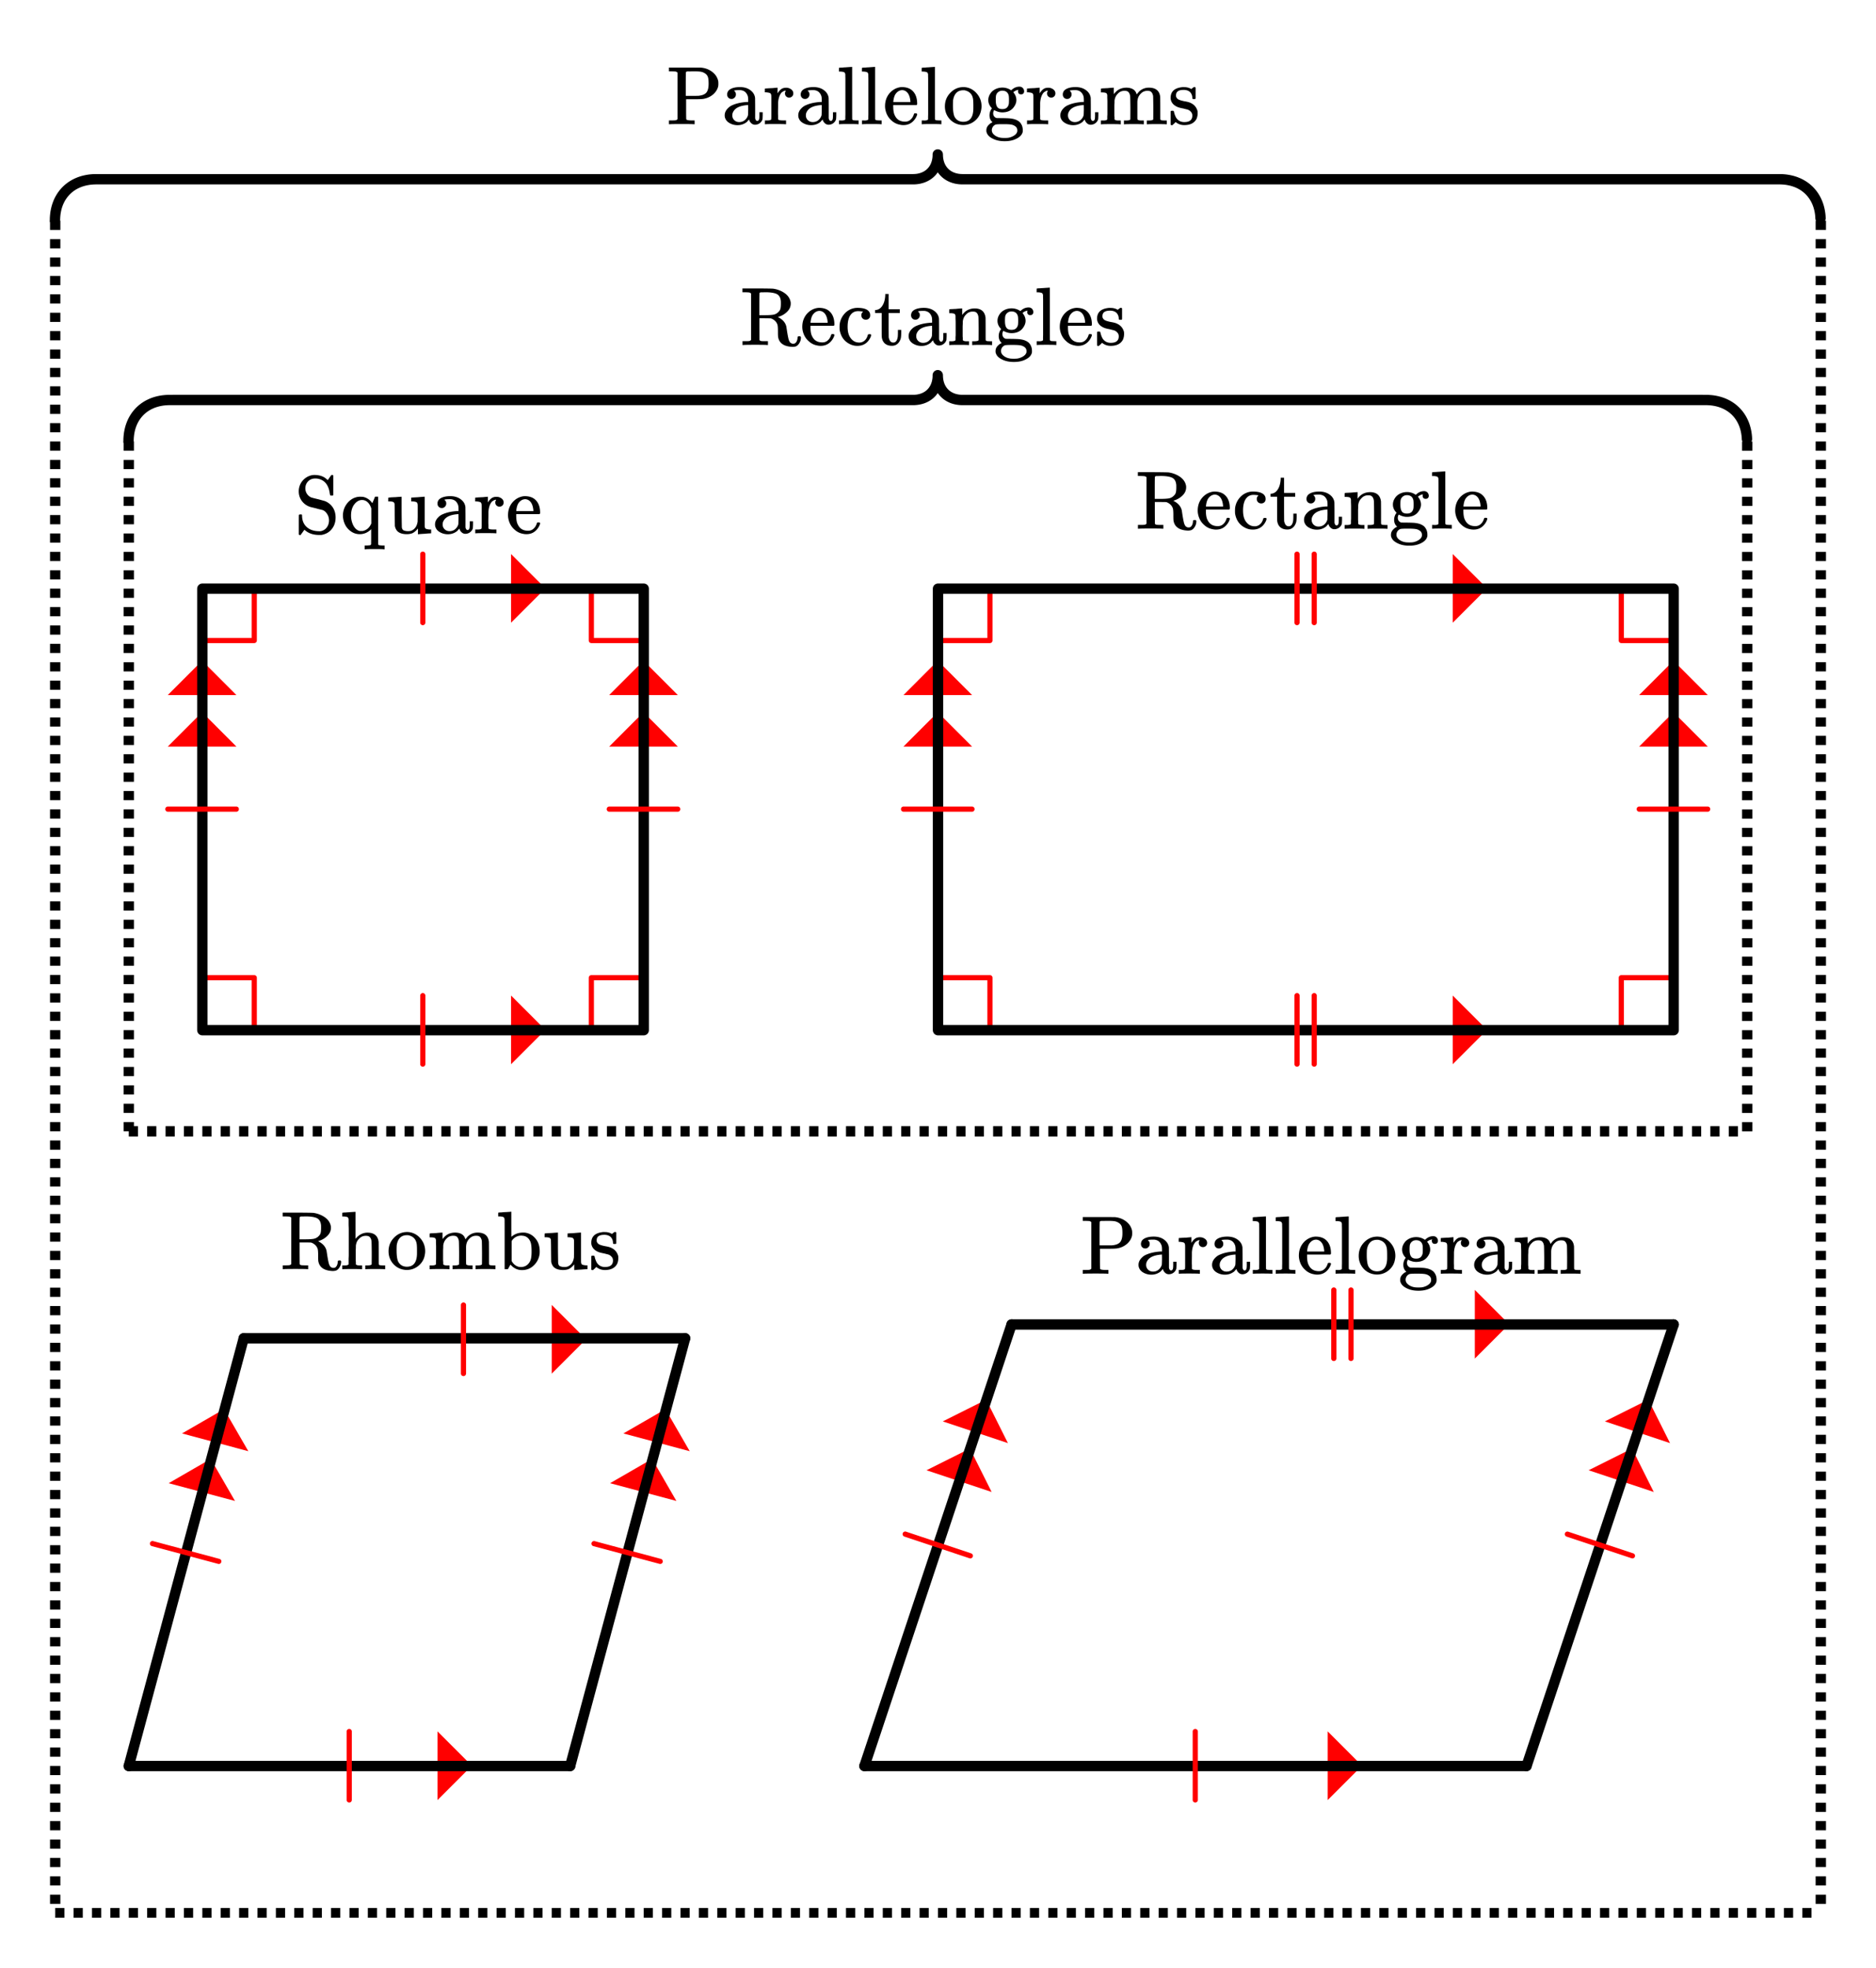 <svg xmlns="http://www.w3.org/2000/svg" width="407.891" height="427.875" viewBox="0 0 408 428"><defs><clipPath id="a"><path d="M12 414h382v3H12zm0 0"/></clipPath></defs><path fill="#fff" d="M0 0h408v428H0z"/><path d="M111.148 135.402V120.47l7.47 7.465zm0 0M132.484 151.137h14.934l-7.469-7.469zm0 0M132.484 162.336h14.934l-7.469-7.469zm0 0M111.148 216.469v14.933l7.47-7.464zm0 0M51.414 162.336H36.48l7.47-7.469zm0 0M51.414 151.137H36.48l7.47-7.469zm0 0" fill="red"/><path d="M43.95 212.594h11.343M55.293 212.594v11.344M55.293 127.934v11.343M55.293 139.277H43.949M139.95 139.277h-11.345M128.605 139.277v-11.343M128.605 223.938v-11.344M128.605 212.594h11.344" fill="none" stroke-width="1.125" stroke-linecap="round" stroke-linejoin="round" stroke="red" stroke-miterlimit="10"/><path d="M211.418 162.336h-14.934l7.465-7.469zm0 0M211.418 151.137h-14.934l7.465-7.469zm0 0M315.953 135.402V120.47l7.465 7.465zm0 0M356.488 151.137h14.934l-7.469-7.469zm0 0M356.488 162.336h14.934l-7.469-7.469zm0 0M315.953 216.469v14.933l7.465-7.464zm0 0" fill="red"/><path d="M203.95 212.594h11.343M215.293 212.594v11.344M215.293 127.934v11.343M215.293 139.277h-11.344M363.953 139.277H352.61M352.61 139.277v-11.343M352.61 223.938v-11.344M352.61 212.594h11.343" fill="none" stroke-width="1.125" stroke-linecap="round" stroke-linejoin="round" stroke="red" stroke-miterlimit="10"/><path d="M51.102 326.371l-14.422-3.867 9.144-5.277zm0 0M54.004 315.55l-14.426-3.863 9.145-5.28zm0 0M119.996 298.676v-14.934l7.465 7.469zm0 0M135.578 311.688l14.426 3.863-5.281-9.145zm0 0M132.68 322.504l14.425 3.867-5.28-9.144zm0 0M95.148 376.473v14.933l7.47-7.465zm0 0M215.664 324.414l-14.168-4.723 9.445-4.722zm0 0M219.207 313.79l-14.168-4.724 9.445-4.722zm0 0M320.754 295.406v-14.933l7.465 7.464zm0 0M349.04 309.066l14.167 4.723-4.723-9.445zm0 0M345.5 319.691l14.168 4.723-4.723-9.445zm0 0M288.754 376.473v14.933l7.465-7.465zm0 0" fill="red"/><path d="M44 128h96M140 128v96M140 224H44M44 224v-96M204 128h160M364 128v96M364 224H204M204 224v-96M53 291h96" fill="none" stroke-width="2.25" stroke-linecap="round" stroke="#000"/><path d="M149 291l-25 93" fill="red" stroke-width="2.25" stroke-linecap="round" stroke="#000"/><path d="M124 384H28" fill="none" stroke-width="2.25" stroke-linecap="round" stroke="#000"/><path d="M28 384l25-93" fill="red" stroke-width="2.25" stroke-linecap="round" stroke="#000"/><path d="M91.387 135.402V120.47a.563.563 0 0 1 1.125 0v14.933a.563.563 0 0 1-1.125 0zm0 0M132.484 175.375h14.934a.563.563 0 0 1 0 1.125h-14.934a.563.563 0 0 1 0-1.125zm0 0M92.512 216.469v14.933a.563.563 0 0 1-1.125 0V216.47a.563.563 0 0 1 1.125 0zm0 0M51.414 176.5H36.48a.563.563 0 0 1 0-1.125h14.934a.563.563 0 0 1 0 1.125zm0 0M211.418 176.5h-14.934a.563.563 0 0 1 0-1.125h14.934a.563.563 0 0 1 0 1.125zm0 0M356.488 175.375h14.934a.563.563 0 0 1 0 1.125h-14.934a.563.563 0 0 1 0-1.125zm0 0M286.383 216.469v14.933a.563.563 0 0 1-1.125 0V216.47a.563.563 0 0 1 1.125 0zm0 0M282.648 216.469v14.933a.563.563 0 0 1-1.125 0V216.47a.563.563 0 0 1 1.125 0zm0 0M281.523 135.402V120.47a.563.563 0 0 1 1.125 0v14.933a.563.563 0 0 1-1.125 0zm0 0M285.258 135.402V120.47a.563.563 0 0 1 1.125 0v14.933a.563.563 0 0 1-1.125 0zm0 0M100.234 298.676v-14.934a.563.563 0 0 1 1.125 0v14.934a.563.563 0 0 1-1.125 0zm0 0M129.305 335.098l14.425 3.867a.561.561 0 1 1-.289 1.086l-14.425-3.867a.563.563 0 0 1 .29-1.086zm0 0M76.512 376.473v14.933a.563.563 0 0 1-1.125 0v-14.933a.563.563 0 0 1 1.125 0zm0 0M47.438 340.05l-14.426-3.866a.561.561 0 1 1 .293-1.086l14.425 3.867a.559.559 0 0 1 .395.687.558.558 0 0 1-.688.399zm0 0" fill="red"/><path d="M220 288h144" fill="none" stroke-width="2.25" stroke-linecap="round" stroke="#000"/><path d="M364 288l-32 96" fill="red" stroke-width="2.25" stroke-linecap="round" stroke="#000"/><path d="M332 384H188" fill="none" stroke-width="2.25" stroke-linecap="round" stroke="#000"/><path d="M188 384l32-96" fill="red" stroke-width="2.25" stroke-linecap="round" stroke="#000"/><path d="M210.855 338.832l-14.167-4.719a.568.568 0 0 1-.356-.715.568.568 0 0 1 .715-.355l14.164 4.723a.558.558 0 0 1 .355.71.556.556 0 0 1-.71.356zm0 0M289.523 295.406v-14.933a.563.563 0 0 1 1.125 0v14.933a.563.563 0 0 1-1.125 0zm0 0M293.258 295.406v-14.933a.563.563 0 0 1 1.125 0v14.933a.563.563 0 0 1-1.125 0zm0 0M341.047 333.043l14.168 4.723a.56.56 0 0 1 .355.71.558.558 0 0 1-.71.356l-14.169-4.719a.564.564 0 0 1 .355-1.07zm0 0M260.516 376.473v14.933a.563.563 0 0 1-1.125 0v-14.933a.563.563 0 0 1 1.125 0zm0 0" fill="red"/><path d="M10.82 47.91l.012-.476v-.047l.031-.469c0-.016 0-.031.004-.047l.047-.46c0-.016.004-.032.004-.048l.066-.449c.004-.016.008-.031.008-.047l.086-.437.012-.051.101-.426.012-.05.121-.415c.004-.015.008-.035.016-.05l.137-.403a.271.271 0 0 1 .02-.05l.151-.391a.271.271 0 0 0 .02-.051l.172-.379.023-.05.188-.364c.008-.02.02-.035.027-.05l.203-.352c.012-.02.02-.035.031-.051l.22-.34c.007-.016.019-.031.03-.047l.235-.324.035-.047.25-.312c.012-.016.023-.032.04-.047l.26-.297a.389.389 0 0 0 .04-.043l.281-.285c.016-.012.027-.028.043-.04l.293-.269c.016-.016.027-.027.043-.039l.309-.254.046-.035.32-.242c.016-.012.032-.024.048-.031l.336-.227c.015-.008.03-.02.046-.027l.352-.211c.016-.008.031-.02.047-.028l.363-.191a.21.21 0 0 1 .051-.027l.371-.176c.02-.008.035-.016.05-.02l.388-.16c.02-.008.035-.016.05-.02l.399-.144c.02-.004.035-.012.05-.016l.41-.125c.02-.003.036-.011.052-.015l.421-.106.051-.011.434-.09.05-.012.442-.07c.02-.004.035-.004.05-.008l.454-.055c.015 0 .031 0 .047-.004h.004l.465-.035h.046l.473-.015c.016-.004.027-.004.04-.004H195.02v1.125-1.125h3.652v1.125l-.04-1.125.286-.008.039 1.125-.086-1.125.281-.02.082 1.121-.129-1.117.274-.031.129 1.117-.18-1.11.27-.042.18 1.11-.231-1.102.262-.055.226 1.102-.277-1.09.254-.067.277 1.09-.328-1.074.246-.074.328 1.074-.379-1.059.242-.086.38 1.059-.43-1.04.23-.097.43 1.043-.48-1.02.226-.105.48 1.02-.53-.996.218-.114.527.993-.578-.965.211-.125.578.965-.625-.934.2-.137.624.938-.672-.903.196-.144.672.902-.72-.867.188-.152.715.863-.761-.828.18-.16.757.828-.8-.79.167-.171.801.789-.84-.746.16-.18.84.746-.879-.699.149-.191.879.703-.91-.657.14-.195.914.656-.95-.609.134-.203.945.61-.973-.563.121-.211.973.562-1-.515.113-.219 1 .512-1.023-.461.102-.227 1.023.461-1.047-.41.094-.234 1.047.41-1.067-.364.082-.242 1.067.364-1.082-.313.074-.246 1.078.309-1.094-.262.063-.254 1.094.262-1.106-.211.05-.266 1.106.215-1.113-.164.04-.27 1.112.164-1.117-.117.028-.273 1.117.113-1.121-.066.015-.282 1.125.067-1.125-.02.004-.289a1.125 1.125 0 0 1 2.25.023v.067-.09l.008.29-1.125.019 1.121-.067.02.282-1.125.066 1.12-.113.028.273-1.117.117 1.11-.164.042.27-1.113.164 1.102-.215.05.266-1.101.21 1.094-.261.058.254-1.094.262 1.082-.309.07.246-1.077.313 1.062-.364.082.242-1.062.364 1.046-.41.09.234-1.047.41 1.028-.46.101.226-1.023.46 1-.511.113.219-1.004.515.977-.562.12.21-.972.563.946-.61.129.204-.946.61.914-.657.14.195-.913.657.879-.703.152.191-.879.7.84-.747.16.18-.844.746.805-.79.168.173-.805.789.762-.828.176.16-.758.828.715-.863.187.152-.718.867.672-.902.19.144-.67.903.628-.938.2.137-.626.934.578-.965.207.125-.574.965.527-.993.22.114-.532.996.48-1.02.223.106-.476 1.02.43-1.044.23.098-.43 1.039.379-1.059.242.086-.379 1.059.328-1.074.246.074-.328 1.074.278-1.09.254.067-.278 1.09.227-1.102.261.055-.23 1.101.18-1.11.27.044-.184 1.11.132-1.118.274.031-.133 1.117.086-1.12.277.019-.082 1.125.04-1.125.285.008-.04 1.125v-1.125h3.649v1.125-1.125H383.44a1.125 1.125 0 1 1 0 2.25 1.125 1.125 0 0 1 0-2.25h3.715c.012 0 .024 0 .035.004l.477.015h.047l.465.035a.19.19 0 0 0 .047.004l.457.055c.015.004.03.004.046.008l.446.07.05.012.434.09.047.011.422.106c.02.004.035.012.05.015l.41.125c.02.004.036.012.052.016l.402.145a.239.239 0 0 1 .047.02l.387.16c.02.003.035.011.05.019l.375.176a.21.21 0 0 1 .051.027l.363.191c.016.008.032.02.047.028l.348.21c.02.008.035.02.05.028l.337.227c.015.007.03.02.047.03l.32.243.047.035.308.254c.012.012.028.023.043.04l.293.269c.016.011.028.027.043.039l.278.285a.389.389 0 0 1 .039.043l.265.297c.016.015.028.03.04.047l.25.312a.415.415 0 0 0 .034.043v.004l.235.324c.012.016.02.031.031.047l.219.34c.012.016.02.031.031.05l.203.352a.696.696 0 0 0 .028.051l.183.363c.012.02.02.035.027.051l.168.379.024.05.152.391c.008.016.012.036.02.051l.137.403c.003.015.011.035.015.05l.121.414.012.051.101.426.012.05.082.438a.196.196 0 0 1 .008.047l.066.45c.004.015.004.03.008.046l.047.461c0 .016.004.031.004.047l.027.469a1.124 1.124 0 1 1-2.246.136l-.027-.468 1.125-.07-1.121.117-.047-.461 1.117-.114-1.113.164-.063-.449 1.114-.164-1.106.215-.086-.438 1.106-.214-1.094.261-.102-.425 1.094-.262-1.082.312-.12-.414 1.081-.312-1.062.363-.141-.406 1.066-.36-1.046.41-.153-.39 1.047-.41-1.027.46-.172-.378 1.027-.461-1 .512-.187-.368 1-.511-.977.558-.203-.351.977-.563-.946.61-.219-.34.946-.61-.914.657-.235-.325.914-.656-.878.7-.25-.313.878-.703-.843.75-.266-.301.844-.746-.801.789-.281-.285.8-.79-.757.829-.297-.27.762-.828-.72.867-.308-.254.719-.867-.672.903-.32-.243.672-.902-.63.938-.331-.227.625-.934-.578.965-.352-.21.578-.965-.527.996-.363-.196.53-.992-.48 1.02-.375-.18.48-1.016-.429 1.04-.387-.16.43-1.04-.379 1.059-.402-.14.379-1.063-.328 1.078-.41-.125.328-1.078-.278 1.09-.422-.106.278-1.09-.23 1.102-.434-.09.23-1.102-.18 1.11-.445-.075.18-1.109-.133 1.117-.453-.054.133-1.118-.086 1.125-.465-.035.082-1.12-.035 1.12-.477-.015.04-1.125v1.125h-3.716v-1.125 1.125h-174.25l-.285-.012h-.047l-.277-.023c-.016 0-.031 0-.047-.004l-.273-.032c-.02-.004-.035-.004-.051-.007l-.266-.043c-.015-.004-.03-.004-.047-.008l-.261-.055-.051-.012-.254-.066-.047-.012-.25-.074c-.015-.008-.031-.012-.047-.02l-.242-.085c-.016-.004-.031-.012-.05-.016v-.004l-.231-.094-.05-.023-.224-.106a.636.636 0 0 1-.05-.023l-.22-.117c-.015-.008-.03-.016-.046-.028l-.21-.125a.326.326 0 0 1-.048-.03l-.203-.134a.326.326 0 0 0-.047-.03v-.005l-.191-.14-.047-.036-.184-.156-.043-.035-.175-.164c-.016-.012-.028-.027-.043-.04l-.168-.171a.428.428 0 0 1-.04-.043l-.16-.18c-.011-.011-.023-.027-.035-.043l-.152-.187-.035-.047-.14-.195a.326.326 0 0 0-.032-.047l-.133-.203c-.008-.016-.02-.032-.027-.047v-.004l-.121-.211c-.012-.016-.02-.031-.028-.047l-.113-.223-.023-.046-.102-.23-.023-.048-.09-.234c-.008-.02-.016-.035-.02-.051l-.082-.242c-.008-.016-.012-.035-.015-.05l-.07-.25c-.009-.017-.012-.032-.016-.048v-.004l-.059-.254c-.008-.015-.008-.03-.012-.047v-.003l-.05-.262c-.004-.016-.008-.031-.008-.047l-.04-.27c-.003-.015-.007-.03-.007-.046l-.028-.278c-.003-.015-.003-.031-.003-.047l-.02-.28v-.048l-.008-.285 1.125-.023 1.125.023-.004.285c0 .016 0 .032-.004.047l-.015.281c0 .016-.004.032-.004.047l-.027.278c-.004.015-.004.03-.008.046l-.04.27c-.003.016-.003.031-.007.047l-.05.262-.013.05-.058.254c-.004.02-.012.035-.016.051l-.07.25c-.004.016-.012.035-.016.05l-.082.243c-.008.016-.012.031-.02.05l-.093.235c-.004.016-.012.031-.02.051v-.004l-.101.23-.024.047-.113.223c-.008.016-.02.031-.027.047l-.121.21c-.012.02-.02.036-.032.052l-.129.203-.035.047-.14.195-.035.047-.149.187c-.012.016-.023.032-.035.043l-.16.18a.428.428 0 0 1-.04.043l-.167.172c-.016.012-.028.027-.043.039l-.176.164-.043.035-.187.156a.415.415 0 0 1-.043.036l-.196.14-.047.035-.199.133a.326.326 0 0 1-.047.031l-.21.125a.21.21 0 0 1-.051.028l-.215.117-.051.023-.223.106c-.02.008-.035.015-.05.023l-.235.094c-.016.008-.031.016-.047.02h-.004l-.238.085c-.016.008-.031.012-.05.02l-.247.074-.047.012h-.004l-.254.066-.046.012-.262.055c-.016.004-.031.004-.047.008l-.27.043c-.015.003-.03.003-.046.007l-.274.032c-.015.004-.031.004-.047.004l-.28.023h-.044l-.289.012H24.461v-1.125 1.125h-3.715v-1.125l.04 1.125-.477.015-.04-1.12.086 1.12-.464.035-.086-1.125.133 1.118-.458.054-.128-1.117.18 1.11-.446.074-.18-1.11.227 1.102-.434.09-.226-1.102.277 1.09-.422.105-.277-1.09.328 1.079-.414.125-.328-1.078.379 1.062-.399.14-.379-1.058.43 1.04-.387.16-.43-1.04.481 1.016-.375.18-.48-1.02.527.992-.36.196-.527-.996.574.964-.347.211-.578-.965.625.934-.336.227-.625-.938.672.902-.32.243-.673-.903.715.867-.308.254-.715-.867.761.828-.296.27-.762-.828.805.789-.282.285-.8-.79.84.747-.266.3-.84-.75.879.704-.25.312-.88-.699.915.656-.234.325-.914-.657.945.61-.219.34-.945-.61.972.563-.203.351-.972-.558 1 .511-.188.368-1-.512 1.024.46-.168.38-1.028-.461 1.047.41-.152.39-1.047-.41 1.062.36-.136.402-1.063-.36 1.078.313-.117.414-1.082-.312 1.094.262-.102.425-1.093-.261 1.105.214-.086.438-1.105-.215 1.113.164-.066.45-1.114-.165 1.121.114-.047.46-1.12-.117 1.124.07-.03.47-1.122-.07 1.125.023-.012.48a1.122 1.122 0 0 1-1.144 1.102 1.129 1.129 0 0 1-1.106-1.149zm0 0M26.824 95.91l.008-.476v-.047l.031-.469c0-.016 0-.031.004-.047l.047-.46c0-.016.004-.032.004-.048h.004l.062-.449c.004-.016.008-.031.008-.047h.004l.082-.437.012-.051.101-.426.012-.05.121-.415c.004-.015.008-.031.016-.05l.137-.403a.271.271 0 0 1 .02-.05l.151-.391c.008-.016.016-.031.024-.051l.168-.379.023-.047.188-.367.027-.05.203-.352c.012-.016.02-.032.032-.047l.218-.344c.008-.016.02-.031.032-.047l.234-.324.035-.047.25-.312c.012-.016.023-.032.04-.043l.26-.301.044-.043.277-.285c.016-.012.027-.028.043-.04l.293-.269c.016-.012.031-.027.043-.039l.309-.254.047-.035.32-.242c.015-.008.031-.02.047-.031l.336-.223a.326.326 0 0 1 .047-.031l.351-.211a.291.291 0 0 0 .047-.028l.363-.191c.016-.008.031-.016.051-.023l.375-.176c.016-.012.031-.016.047-.024l.387-.16c.02-.008.035-.012.05-.02l.399-.14c.02-.008.035-.012.05-.02l.415-.125.047-.011.421-.11.051-.011.434-.09c.015-.004.031-.008.05-.008l.446-.074c.016-.004.031-.004.047-.008l.453-.05c.016-.005.035-.005.05-.005l.465-.035c.016-.004.032-.004.047-.004l.473-.015h.04l3.394-.004H195.34v1.125-1.125h3.332v1.125l-.04-1.125.286-.008.039 1.125-.086-1.121.281-.024.082 1.121-.129-1.117.274-.031.129 1.117-.18-1.11.27-.042.18 1.11-.231-1.102.262-.055.226 1.102-.277-1.09.254-.063.277 1.09-.328-1.078.246-.074.328 1.074-.379-1.059.242-.086.38 1.059-.43-1.04.23-.093.43 1.04-.48-1.02.226-.106.48 1.02-.53-.992.218-.118.527.993-.578-.965.211-.125.578.965-.625-.934.2-.137.624.938-.672-.903.196-.144.672.902-.72-.867.188-.152.715.867-.761-.828.18-.164.757.828-.8-.79.167-.167.801.789-.84-.75.16-.176.84.746-.879-.703.149-.188.879.704-.91-.66.14-.196.914.656-.95-.609.134-.203.945.61-.973-.563.121-.211.973.562-1-.511.113-.223 1 .516-1.023-.465.102-.227 1.023.461-1.047-.41.094-.234 1.047.41-1.067-.36.082-.242 1.067.36-1.082-.309.074-.25 1.078.312-1.094-.261.063-.258 1.094.262-1.106-.211.05-.262 1.106.21-1.113-.163.04-.27 1.112.164-1.117-.113.028-.277 1.117.117-1.121-.07.015-.282 1.125.07-1.125-.023.004-.289a1.125 1.125 0 0 1 2.25.023v.067-.09l.008.29-1.125.023 1.121-.07.02.28-1.125.071 1.12-.117.028.277-1.117.113 1.11-.164.042.27-1.113.164 1.102-.211.05.262-1.101.21 1.094-.261.058.258-1.094.261 1.082-.312.07.25-1.077.309 1.062-.36.082.242-1.062.36 1.046-.41.09.234-1.047.41 1.028-.46.101.226-1.023.465 1-.516.113.223-1.004.511.977-.562.12.21-.972.563.946-.61.129.204-.946.61.914-.657.14.195-.913.66.879-.703.152.188-.879.703.84-.746.16.176-.844.75.805-.79.168.169-.805.789.762-.828.176.164-.758.828.715-.867.187.152-.718.867.672-.902.19.144-.67.903.628-.938.2.137-.626.934.578-.965.207.125-.574.965.527-.993.22.118-.532.992.48-1.02.223.106-.476 1.02.43-1.04.23.094-.43 1.039.379-1.059.238.086-.375 1.059.328-1.074.246.074-.328 1.078.278-1.09.254.063-.278 1.09.227-1.102.261.055-.23 1.101.18-1.11.27.044-.184 1.11.132-1.118.274.031-.133 1.117.086-1.12.277.023-.082 1.12.04-1.124.285.008-.04 1.125v-1.125h3.329v1.125-1.125h155.203a1.125 1.125 0 1 1 0 2.25 1.125 1.125 0 0 1 0-2.25l3.394.004h.035l.477.015a.19.19 0 0 1 .047.004l.465.035a.19.19 0 0 1 .047.004l.457.05c.015.005.03.005.046.009l.446.074c.015 0 .035.004.05.008l.434.09.047.011.422.11.05.011.41.125c.02.008.036.012.052.016v.004l.398.14c.02.008.035.012.05.02l.388.16c.02.008.035.012.05.02v.004l.375.175.051.024.36.191c.019.012.035.02.05.028l.348.21c.016.008.035.02.05.032l.333.223c.02.011.035.023.047.03l.324.243.047.035.304.254c.016.012.032.027.047.04l.293.269c.016.011.028.027.043.039l.278.285a.389.389 0 0 1 .039.043l.265.3a.428.428 0 0 1 .04.044l.25.312.034.047.235.324c.012.016.02.031.031.047l.219.344c.012.015.02.031.031.047l.203.351.024.051.187.367c.012.016.02.031.027.047h-.003l.171.379c.008.02.016.035.024.05l.152.391c.008.02.012.036.02.051l.137.403c.003.019.011.035.015.05l.117.414c.008.02.012.035.016.051l.101.426.012.05.082.438a.196.196 0 0 1 .008.047l.066.45c.004.015.004.03.008.046l.047.461c0 .016.004.031.004.047l.027.469a1.124 1.124 0 1 1-2.246.136l-.027-.468 1.121-.067-1.117.114-.047-.457 1.117-.118-1.113.164-.067-.449 1.114-.164-1.102.215-.086-.438 1.106-.214-1.094.261-.102-.425 1.094-.262-1.082.312-.12-.414 1.081-.312-1.066.363-.137-.402 1.066-.364-1.046.41-.153-.39 1.047-.41-1.027.46-.172-.378 1.027-.461-1.004.512-.183-.368 1-.511-.977.562-.203-.355.977-.559-.946.61-.219-.344.946-.61-.914.66-.235-.328.914-.656-.878.703-.25-.316.878-.7-.843.747-.266-.301.844-.746-.805.789-.277-.285.8-.79-.761.829-.293-.27.762-.828-.72.867-.308-.254.719-.867-.672.903-.324-.243.672-.902-.625.938-.336-.227.625-.934-.574.965-.352-.207.578-.965-.527.993-.363-.196.527-.992-.477 1.02-.375-.176.48-1.02-.429 1.04-.387-.16.426-1.04-.375 1.059-.402-.14.379-1.06-.328 1.075-.41-.125.328-1.074-.278 1.09-.422-.11.278-1.09-.23 1.102-.434-.09.23-1.102-.18 1.11-.445-.07.18-1.114-.133 1.117-.453-.05.133-1.118-.086 1.121-.465-.035.082-1.12-.035 1.124-.477-.02.04-1.12v1.125l-3.395-.004v-1.125 1.125H209.19l-.285-.008c-.015-.004-.031-.004-.047-.004l-.277-.02c-.016-.004-.031-.004-.047-.007l-.273-.032a.198.198 0 0 1-.051-.007l-.266-.043a.196.196 0 0 1-.047-.008l-.261-.055-.051-.012-.254-.062c-.016-.004-.031-.012-.047-.016l-.25-.074c-.015-.004-.031-.012-.047-.016l-.242-.086c-.016-.007-.031-.015-.05-.02l-.231-.097c-.016-.008-.035-.011-.05-.02l-.224-.109a.636.636 0 0 1-.05-.023l-.22-.113c-.015-.012-.03-.02-.046-.032l-.21-.125c-.017-.007-.032-.02-.048-.027l-.203-.137-.047-.03-.191-.145-.047-.036-.184-.152a.389.389 0 0 0-.043-.039l-.175-.164c-.016-.012-.028-.024-.043-.04l-.168-.171-.04-.04-.16-.179-.035-.047-.152-.187-.035-.043-.14-.2a.326.326 0 0 0-.032-.046l-.133-.203c-.008-.016-.02-.032-.027-.047l-.121-.215c-.012-.016-.02-.031-.028-.047l-.113-.219c-.008-.02-.016-.035-.023-.05l-.102-.227-.023-.05-.09-.235a.271.271 0 0 1-.02-.051l-.082-.242a.193.193 0 0 1-.015-.05l-.07-.25c-.009-.017-.012-.032-.016-.048l-.059-.258c-.008-.015-.008-.03-.012-.046l-.05-.266c-.004-.016-.008-.031-.008-.047l-.04-.27c-.003-.015-.007-.03-.007-.046l-.028-.278c-.003-.015-.003-.031-.003-.047l-.02-.28v-.048l-.008-.285 1.125-.023 1.125.023-.004.285c0 .016 0 .031-.004.047l-.015.281c0 .016-.004.032-.004.047l-.027.278c-.004.015-.004.03-.008.046l-.04.27c-.003.016-.003.031-.007.047l-.05.266-.013.046-.058.258c-.004.016-.012.031-.016.051v-.004l-.07.25c-.004.02-.012.035-.016.05l-.082.243c-.008.016-.012.035-.02.05l-.093.235a.271.271 0 0 1-.02.051l-.101.227-.024.05-.113.22c-.008.015-.02.03-.027.046l-.121.215c-.012.015-.02.031-.032.047l-.129.203-.035.047-.14.199c-.012.016-.024.027-.035.043l-.149.187-.035.047-.16.18-.04.039-.167.172a.389.389 0 0 1-.043.039l-.176.164a.389.389 0 0 0-.043.039l-.187.152a.415.415 0 0 1-.043.036l-.196.144c-.015.012-.031.02-.047.031l-.199.137c-.015.008-.031.02-.047.027l-.21.125c-.016.012-.032.02-.051.032l-.215.113c-.016.008-.035.016-.051.027v-.004l-.223.11c-.02.008-.035.011-.05.02l-.235.097c-.016.008-.031.012-.047.02h-.004l-.238.085c-.016.004-.031.012-.05.016l-.247.074c-.015.004-.031.012-.047.016h-.004l-.254.062-.046.012-.262.055c-.016.004-.031.008-.047.008l-.27.043a.196.196 0 0 1-.046.007l-.274.032c-.015.004-.031.004-.047.007l-.28.02a.16.16 0 0 0-.044.004l-.289.008H40.141v-1.125 1.125l-3.395.004v-1.125l.04 1.12-.477.02-.04-1.125.086 1.121-.464.035-.086-1.12.133 1.117-.458.05-.128-1.117.18 1.113-.446.07-.18-1.109.227 1.102-.434.09-.226-1.102.277 1.09-.422.11-.277-1.09.328 1.074-.41.125-.332-1.074.379 1.058-.399.14-.379-1.058.43 1.04-.387.16-.43-1.04.481 1.02-.375.176-.48-1.02.53.992-.362.196-.528-.993.574.965-.347.207-.578-.965.625.934-.336.227-.625-.938.672.902-.32.243-.673-.903.715.868-.308.253-.715-.867.762.828-.297.27-.758-.828.8.789-.28.285-.801-.79.84.747-.262.3-.844-.745.879.699-.25.316-.88-.703.915.656-.234.329-.914-.66.945.609-.219.344-.945-.61.972.559-.203.355-.972-.562 1 .511-.188.368-1-.512 1.024.46-.168.38-1.028-.461 1.047.41-.152.39-1.047-.41 1.062.364-.136.402-1.063-.363 1.078.312-.117.414-1.082-.312 1.094.262-.102.425-1.093-.261 1.105.214-.086.438-1.105-.215 1.113.164-.066.45-1.114-.165 1.121.118-.047.457-1.12-.114 1.124.067-.03.468-1.122-.066 1.125.02-.012.48a1.122 1.122 0 1 1-2.246-.047zm0 0"/><path d="M29.125 96v2h-2.25v-2zm0 4v2h-2.25v-2zm0 4v2h-2.25v-2zm0 4v2h-2.25v-2zm0 4v2h-2.25v-2zm0 4v2h-2.25v-2zm0 4v2h-2.25v-2zm0 4v2h-2.25v-2zm0 4v2h-2.25v-2zm0 4v2h-2.25v-2zm0 4v2h-2.25v-2zm0 4v2h-2.25v-2zm0 4v2h-2.25v-2zm0 4v2h-2.25v-2zm0 4v2h-2.25v-2zm0 4v2h-2.25v-2zm0 4v2h-2.25v-2zm0 4v2h-2.25v-2zm0 4v2h-2.25v-2zm0 4v2h-2.25v-2zm0 4v2h-2.25v-2zm0 4v2h-2.25v-2zm0 4v2h-2.25v-2zm0 4v2h-2.25v-2zm0 4v2h-2.25v-2zm0 4v2h-2.25v-2zm0 4v2h-2.25v-2zm0 4v2h-2.25v-2zm0 4v2h-2.25v-2zm0 4v2h-2.25v-2zm0 4v2h-2.25v-2zm0 4v2h-2.25v-2zm0 4v2h-2.25v-2zm0 4v2h-2.25v-2zm0 4v2h-2.25v-2zm0 4v2h-2.25v-2zm0 4v2h-2.25v-2zm0 4v2h-2.25v-2zm0 0"/><path d="M28 244.875h2v2.25h-2zm4 0h2v2.25h-2zm4 0h2v2.25h-2zm4 0h2v2.25h-2zm4 0h2v2.25h-2zm4 0h2v2.25h-2zm4 0h2v2.25h-2zm4 0h2v2.25h-2zm4 0h2v2.25h-2zm4 0h2v2.25h-2zm4 0h2v2.25h-2zm4 0h2v2.25h-2zm4 0h2v2.25h-2zm4 0h2v2.25h-2zm4 0h2v2.25h-2zm4 0h2v2.25h-2zm4 0h2v2.25h-2zm4 0h2v2.25h-2zm4 0h2v2.25h-2zm4 0h2v2.25h-2zm4 0h2v2.25h-2zm4 0h2v2.25h-2zm4 0h2v2.25h-2zm4 0h2v2.25h-2zm4 0h2v2.25h-2zm4 0h2v2.25h-2zm4 0h2v2.25h-2zm4 0h2v2.25h-2zm4 0h2v2.25h-2zm4 0h2v2.25h-2zm4 0h2v2.25h-2zm4 0h2v2.25h-2zm4 0h2v2.25h-2zm4 0h2v2.25h-2zm4 0h2v2.25h-2zm4 0h2v2.25h-2zm4 0h2v2.25h-2zm4 0h2v2.25h-2zm4 0h2v2.25h-2zm4 0h2v2.25h-2zm4 0h2v2.25h-2zm4 0h2v2.25h-2zm4 0h2v2.25h-2zm4 0h2v2.25h-2zm4 0h2v2.25h-2zm4 0h2v2.25h-2zm4 0h2v2.25h-2zm4 0h2v2.25h-2zm4 0h2v2.25h-2zm4 0h2v2.25h-2zm4 0h2v2.25h-2zm4 0h2v2.25h-2zm4 0h2v2.25h-2zm4 0h2v2.25h-2zm4 0h2v2.25h-2zm4 0h2v2.25h-2zm4 0h2v2.25h-2zm4 0h2v2.25h-2zm4 0h2v2.25h-2zm4 0h2v2.25h-2zm4 0h2v2.25h-2zm4 0h2v2.25h-2zm4 0h2v2.25h-2zm4 0h2v2.25h-2zm4 0h2v2.25h-2zm4 0h2v2.25h-2zm4 0h2v2.25h-2zm4 0h2v2.25h-2zm4 0h2v2.25h-2zm4 0h2v2.25h-2zm4 0h2v2.25h-2zm4 0h2v2.25h-2zm4 0h2v2.25h-2zm4 0h2v2.25h-2zm4 0h2v2.25h-2zm4 0h2v2.25h-2zm4 0h2v2.25h-2zm4 0h2v2.25h-2zm4 0h2v2.25h-2zm4 0h2v2.25h-2zm4 0h2v2.25h-2zm4 0h2v2.25h-2zm4 0h2v2.25h-2zm4 0h2v2.25h-2zm4 0h2v2.25h-2zm4 0h2v2.25h-2zm4 0h2v2.25h-2zm4 0h2v2.25h-2zm0 0M378.875 246v-2h2.25v2zm0-4v-2h2.25v2zm0-4v-2h2.25v2zm0-4v-2h2.25v2zm0-4v-2h2.25v2zm0-4v-2h2.25v2zm0-4v-2h2.25v2zm0-4v-2h2.25v2zm0-4v-2h2.25v2zm0-4v-2h2.25v2zm0-4v-2h2.25v2zm0-4v-2h2.25v2zm0-4v-2h2.25v2zm0-4v-2h2.25v2zm0-4v-2h2.25v2zm0-4v-2h2.25v2zm0-4v-2h2.25v2zm0-4v-2h2.25v2zm0-4v-2h2.25v2zm0-4v-2h2.25v2zm0-4v-2h2.25v2zm0-4v-2h2.25v2zm0-4v-2h2.25v2zm0-4v-2h2.25v2zm0-4v-2h2.25v2zm0-4v-2h2.25v2zm0-4v-2h2.25v2zm0-4v-2h2.25v2zm0-4v-2h2.25v2zm0-4v-2h2.25v2zm0-4v-2h2.25v2zm0-4v-2h2.25v2zm0-4v-2h2.25v2zm0-4v-2h2.25v2zm0-4v-2h2.25v2zm0-4v-2h2.25v2zm0-4v-2h2.25v2zm0-4v-2h2.25v2zm0 0M13.125 48v2h-2.25v-2zm0 4v2h-2.25v-2zm0 4v2h-2.25v-2zm0 4v2h-2.25v-2zm0 4v2h-2.25v-2zm0 4v2h-2.25v-2zm0 4v2h-2.25v-2zm0 4v2h-2.25v-2zm0 4v2h-2.25v-2zm0 4v2h-2.25v-2zm0 4v2h-2.25v-2zm0 4v2h-2.25v-2zm0 4v2h-2.25v-2zm0 4v2h-2.25v-2zm0 4v2h-2.25v-2zm0 4v2h-2.25v-2zm0 4v2h-2.25v-2zm0 4v2h-2.25v-2zm0 4v2h-2.25v-2zm0 4v2h-2.25v-2zm0 4v2h-2.25v-2zm0 4v2h-2.25v-2zm0 4v2h-2.25v-2zm0 4v2h-2.25v-2zm0 4v2h-2.25v-2zm0 4v2h-2.25v-2zm0 4v2h-2.25v-2zm0 4v2h-2.25v-2zm0 4v2h-2.25v-2zm0 4v2h-2.25v-2zm0 4v2h-2.25v-2zm0 4v2h-2.25v-2zm0 4v2h-2.25v-2zm0 4v2h-2.25v-2zm0 4v2h-2.25v-2zm0 4v2h-2.25v-2zm0 4v2h-2.25v-2zm0 4v2h-2.25v-2zm0 4v2h-2.25v-2zm0 4v2h-2.25v-2zm0 4v2h-2.25v-2zm0 4v2h-2.25v-2zm0 4v2h-2.25v-2zm0 4v2h-2.25v-2zm0 4v2h-2.25v-2zm0 4v2h-2.25v-2zm0 4v2h-2.25v-2zm0 4v2h-2.25v-2zm0 4v2h-2.25v-2zm0 4v2h-2.25v-2zm0 4v2h-2.25v-2zm0 4v2h-2.25v-2zm0 4v2h-2.25v-2zm0 4v2h-2.25v-2zm0 4v2h-2.25v-2zm0 4v2h-2.25v-2zm0 4v2h-2.25v-2zm0 4v2h-2.25v-2zm0 4v2h-2.25v-2zm0 4v2h-2.25v-2zm0 4v2h-2.25v-2zm0 4v2h-2.25v-2zm0 4v2h-2.25v-2zm0 4v2h-2.25v-2zm0 4v2h-2.25v-2zm0 4v2h-2.25v-2zm0 4v2h-2.25v-2zm0 4v2h-2.25v-2zm0 4v2h-2.25v-2zm0 4v2h-2.25v-2zm0 4v2h-2.25v-2zm0 4v2h-2.25v-2zm0 4v2h-2.25v-2zm0 4v2h-2.25v-2zm0 4v2h-2.25v-2zm0 4v2h-2.25v-2zm0 4v2h-2.25v-2zm0 4v2h-2.25v-2zm0 4v2h-2.25v-2zm0 4v2h-2.25v-2zm0 4v2h-2.25v-2zm0 4v2h-2.25v-2zm0 4v2h-2.25v-2zm0 4v2h-2.25v-2zm0 4v2h-2.25v-2zm0 4v2h-2.25v-2zm0 4v2h-2.25v-2zm0 4v2h-2.25v-2zm0 4v2h-2.25v-2zm0 4v2h-2.25v-2zm0 4v2h-2.25v-2zm0 4v2h-2.25v-2zm0 0"/><g clip-path="url(#a)"><path d="M12 414.875h2v2.25h-2zm4 0h2v2.25h-2zm4 0h2v2.25h-2zm4 0h2v2.25h-2zm4 0h2v2.25h-2zm4 0h2v2.25h-2zm4 0h2v2.25h-2zm4 0h2v2.25h-2zm4 0h2v2.25h-2zm4 0h2v2.25h-2zm4 0h2v2.25h-2zm4 0h2v2.25h-2zm4 0h2v2.25h-2zm4 0h2v2.25h-2zm4 0h2v2.25h-2zm4 0h2v2.25h-2zm4 0h2v2.25h-2zm4 0h2v2.25h-2zm4 0h2v2.25h-2zm4 0h2v2.25h-2zm4 0h2v2.25h-2zm4 0h2v2.25h-2zm4 0h2v2.25h-2zm4 0h2v2.25h-2zm4 0h2v2.25h-2zm4 0h2v2.25h-2zm4 0h2v2.25h-2zm4 0h2v2.25h-2zm4 0h2v2.25h-2zm4 0h2v2.25h-2zm4 0h2v2.25h-2zm4 0h2v2.25h-2zm4 0h2v2.25h-2zm4 0h2v2.25h-2zm4 0h2v2.25h-2zm4 0h2v2.25h-2zm4 0h2v2.25h-2zm4 0h2v2.25h-2zm4 0h2v2.25h-2zm4 0h2v2.25h-2zm4 0h2v2.25h-2zm4 0h2v2.25h-2zm4 0h2v2.25h-2zm4 0h2v2.25h-2zm4 0h2v2.25h-2zm4 0h2v2.25h-2zm4 0h2v2.25h-2zm4 0h2v2.25h-2zm4 0h2v2.25h-2zm4 0h2v2.25h-2zm4 0h2v2.25h-2zm4 0h2v2.25h-2zm4 0h2v2.25h-2zm4 0h2v2.25h-2zm4 0h2v2.25h-2zm4 0h2v2.25h-2zm4 0h2v2.25h-2zm4 0h2v2.25h-2zm4 0h2v2.25h-2zm4 0h2v2.25h-2zm4 0h2v2.25h-2zm4 0h2v2.25h-2zm4 0h2v2.25h-2zm4 0h2v2.25h-2zm4 0h2v2.25h-2zm4 0h2v2.25h-2zm4 0h2v2.25h-2zm4 0h2v2.25h-2zm4 0h2v2.25h-2zm4 0h2v2.25h-2zm4 0h2v2.25h-2zm4 0h2v2.25h-2zm4 0h2v2.25h-2zm4 0h2v2.25h-2zm4 0h2v2.25h-2zm4 0h2v2.25h-2zm4 0h2v2.25h-2zm4 0h2v2.25h-2zm4 0h2v2.25h-2zm4 0h2v2.25h-2zm4 0h2v2.25h-2zm4 0h2v2.25h-2zm4 0h2v2.25h-2zm4 0h2v2.25h-2zm4 0h2v2.25h-2zm4 0h2v2.25h-2zm4 0h2v2.25h-2zm4 0h2v2.25h-2zm4 0h2v2.25h-2zm4 0h2v2.25h-2zm4 0h2v2.25h-2zm4 0h2v2.25h-2zm4 0h2v2.25h-2zm4 0h2v2.25h-2zm4 0h2v2.25h-2zm4 0h2v2.25h-2zm0 0"/></g><path d="M397.125 48v2h-2.25v-2zm0 4v2h-2.25v-2zm0 4v2h-2.25v-2zm0 4v2h-2.25v-2zm0 4v2h-2.25v-2zm0 4v2h-2.25v-2zm0 4v2h-2.25v-2zm0 4v2h-2.25v-2zm0 4v2h-2.25v-2zm0 4v2h-2.25v-2zm0 4v2h-2.25v-2zm0 4v2h-2.25v-2zm0 4v2h-2.25v-2zm0 4v2h-2.25v-2zm0 4v2h-2.25v-2zm0 4v2h-2.25v-2zm0 4v2h-2.25v-2zm0 4v2h-2.25v-2zm0 4v2h-2.25v-2zm0 4v2h-2.25v-2zm0 4v2h-2.25v-2zm0 4v2h-2.25v-2zm0 4v2h-2.25v-2zm0 4v2h-2.25v-2zm0 4v2h-2.25v-2zm0 4v2h-2.25v-2zm0 4v2h-2.25v-2zm0 4v2h-2.25v-2zm0 4v2h-2.25v-2zm0 4v2h-2.25v-2zm0 4v2h-2.25v-2zm0 4v2h-2.25v-2zm0 4v2h-2.25v-2zm0 4v2h-2.25v-2zm0 4v2h-2.25v-2zm0 4v2h-2.25v-2zm0 4v2h-2.25v-2zm0 4v2h-2.25v-2zm0 4v2h-2.25v-2zm0 4v2h-2.25v-2zm0 4v2h-2.25v-2zm0 4v2h-2.25v-2zm0 4v2h-2.25v-2zm0 4v2h-2.25v-2zm0 4v2h-2.25v-2zm0 4v2h-2.25v-2zm0 4v2h-2.25v-2zm0 4v2h-2.25v-2zm0 4v2h-2.25v-2zm0 4v2h-2.25v-2zm0 4v2h-2.25v-2zm0 4v2h-2.25v-2zm0 4v2h-2.25v-2zm0 4v2h-2.25v-2zm0 4v2h-2.25v-2zm0 4v2h-2.25v-2zm0 4v2h-2.25v-2zm0 4v2h-2.25v-2zm0 4v2h-2.25v-2zm0 4v2h-2.25v-2zm0 4v2h-2.25v-2zm0 4v2h-2.25v-2zm0 4v2h-2.25v-2zm0 4v2h-2.25v-2zm0 4v2h-2.25v-2zm0 4v2h-2.25v-2zm0 4v2h-2.25v-2zm0 4v2h-2.25v-2zm0 4v2h-2.25v-2zm0 4v2h-2.25v-2zm0 4v2h-2.25v-2zm0 4v2h-2.25v-2zm0 4v2h-2.25v-2zm0 4v2h-2.25v-2zm0 4v2h-2.25v-2zm0 4v2h-2.25v-2zm0 4v2h-2.25v-2zm0 4v2h-2.25v-2zm0 4v2h-2.25v-2zm0 4v2h-2.25v-2zm0 4v2h-2.25v-2zm0 4v2h-2.25v-2zm0 4v2h-2.25v-2zm0 4v2h-2.25v-2zm0 4v2h-2.25v-2zm0 4v2h-2.25v-2zm0 4v2h-2.25v-2zm0 4v2h-2.25v-2zm0 4v2h-2.25v-2zm0 4v2h-2.25v-2zm0 4v2h-2.25v-2zm0 4v2h-2.25v-2zm0 0M65.61 111.855h-.235c-.219 0-.344.047-.36.094-.03.031-.03.766-.03 2.188v2.093c.078.079.156.11.234.11.094 0 .156 0 .172-.016 0 0 .046-.094.156-.234s.234-.328.36-.5c.14-.188.234-.313.265-.36.047-.015.078 0 .14.047.782.703 1.829 1.047 3.094 1.047.313 0 .531 0 .64-.031.891-.188 1.595-.594 2.126-1.281.547-.688.812-1.516.812-2.5 0-.844-.218-1.594-.64-2.219a3.672 3.672 0 0 0-1.703-1.344c-.047-.015-.5-.14-1.36-.375-1.015-.234-1.578-.39-1.703-.453a2.218 2.218 0 0 1-.86-.797 2.193 2.193 0 0 1-.312-1.14c0-.625.219-1.141.625-1.547.39-.39.906-.594 1.531-.594.47 0 .907.094 1.344.297 1.016.484 1.625 1.484 1.813 3 .047.203.078.328.094.36.03.046.109.062.234.062h.328l.11-.11v-4.265c-.079-.078-.141-.11-.235-.11h-.11c-.03 0-.062.016-.078.016l-.046.078c-.047.047-.094.125-.172.203-.063.11-.125.203-.188.281l-.375.547a5.402 5.402 0 0 0-.625-.515c-.578-.39-1.344-.61-2.297-.61-.468 0-.953.125-1.437.36a3.787 3.787 0 0 0-1.39 1.25 3.602 3.602 0 0 0-.563 1.937c0 .813.234 1.516.687 2.125a3.606 3.606 0 0 0 1.735 1.25c.03.031.484.125 1.375.344.218.078.671.187 1.343.344.422.14.766.437 1.032.875.28.422.406.89.406 1.39 0 .594-.172 1.11-.484 1.532a2.095 2.095 0 0 1-1.297.812c-.047.016-.141.016-.297.016-1.125 0-2.047-.282-2.735-.89-.687-.61-1.046-1.438-1.046-2.532a.38.38 0 0 0-.079-.235zm15.109 3.22v1.609c0 1.109-.016 1.656-.016 1.671-.062.11-.125.172-.219.204-.25.03-.562.062-.89.062h-.281v.828h.14c.14-.047.828-.062 2.016-.062 1.187 0 1.86.015 2.015.062h.157v-.828h-.297c-.344 0-.625-.031-.875-.062-.11-.032-.188-.094-.219-.204-.016-.015-.016-1.765-.016-5.218v-5.14h-.671l-.282.702c-.203.469-.312.703-.328.703l-.11-.156a3.131 3.131 0 0 0-1.952-1.219c-.063 0-.297-.015-.657-.015-.453 0-.937.125-1.437.36a4.008 4.008 0 0 0-1.531 1.405c-.407.61-.641 1.328-.688 2.141v.11c0 .827.203 1.577.578 2.25.297.53.719.968 1.25 1.327.547.36 1.156.547 1.828.547.938 0 1.766-.359 2.485-1.078zm.031-4.532v3.281c-.39.906-1 1.438-1.828 1.625-.078.016-.203.016-.39.016-.188 0-.344 0-.407-.031-.5-.157-.938-.532-1.281-1.172a4.777 4.777 0 0 1-.5-2.172c0-.828.172-1.547.515-2.14.5-.782 1.11-1.204 1.829-1.235.03 0 .062.015.14.015h.156c.829.141 1.407.75 1.766 1.813zm5.14-2.438l-.687.032a9.632 9.632 0 0 0-.531.047l-.203.015c-.016 0-.031.14-.031.422v.406h.187c.625 0 .984.094 1.078.297.078.094.11.219.11.375 0 .14.03.89.03 2.203.016 1.547.032 2.375.032 2.47.125.608.39 1.062.813 1.343.421.281 1.015.437 1.78.437.407 0 .735-.062.97-.125.468-.125.953-.5 1.453-1.109v1.25h.125c.046-.016.515-.063 1.39-.11.86-.078 1.313-.093 1.36-.093v-.828h-.329c-.406-.032-.671-.094-.812-.157-.14-.078-.219-.234-.25-.468-.016-.032-.016-1.14-.016-3.297v-3.203h-.125c-.062 0-.53.031-1.421.11-.907.046-1.36.077-1.376.077v.828h.329c.39.032.64.078.78.157.157.062.235.234.282.468l.016.282v2.39c0 .297-.016.547-.016.75v.297c-.125.969-.547 1.625-1.25 1.969-.219.11-.5.156-.844.156-.468 0-.828-.094-1.078-.25-.125-.125-.219-.312-.265-.562 0-.063-.032-1.22-.047-3.422v-3.25h-.047s-.078 0-.203.015c-.125 0-.297.016-.563.032-.219.015-.437.046-.64.046zm10.204 2.36c.265 0 .5-.094.672-.297.187-.172.28-.406.28-.688 0-.343-.124-.609-.405-.78 0-.095.421-.157 1.218-.157.438 0 .829.125 1.125.344.297.234.5.547.641.937.063.203.094.5.094.906v.391h-.25c-1.281.078-2.313.313-3.125.672a2.91 2.91 0 0 0-1.031.687c-.47.47-.704.985-.704 1.547 0 .235.032.47.141.703.172.422.5.766 1 1.032a3.438 3.438 0 0 0 1.672.406c.766 0 1.453-.25 2.047-.734.047-.063.125-.157.234-.282.11-.125.188-.187.219-.234v.078c.078.281.234.531.469.75.234.219.5.328.812.328a1.705 1.705 0 0 0 1.625-1.172c.016-.093.031-.375.047-.843v-.704h-.719v.657c0 .5-.031.843-.11.984-.077.156-.202.25-.343.25-.172 0-.281-.094-.36-.25a.942.942 0 0 1-.109-.469v-2.047c0-1.171-.015-1.859-.015-2.078 0-.218-.031-.39-.094-.578-.172-.578-.578-1.047-1.14-1.406-.579-.36-1.266-.531-2.063-.531-.688 0-1.234.093-1.703.265-.469.188-.797.438-.938.75-.11.22-.14.422-.14.578 0 .282.078.516.265.704.172.187.39.28.688.28zm3.625 2.344c-.016.703-.031 1.109-.047 1.203-.11.406-.344.765-.688 1.062-.343.281-.75.422-1.218.422-.438 0-.782-.14-1.063-.406a1.407 1.407 0 0 1-.437-1.031c0-.313.062-.579.203-.813.453-.86 1.5-1.344 3.156-1.453.016-.016.047-.016.078-.016 0 0 .016.344.016 1.032zm3.922 2.328h-.282v.828h.141c.172-.031.828-.047 2-.047 1.313 0 2.078.016 2.297.047h.156v-.828h-.562c-.5 0-.829-.032-.954-.094-.093-.016-.156-.063-.218-.172v-.36-.359c0-.125-.016-.28-.016-.453v-.5c0-.328.016-.75.016-1.219v-.687c.078-1.047.36-1.813.828-2.281.11-.063.25-.157.437-.266.25-.078.391-.094.407-.078 0 .031 0 .062-.032.11a.807.807 0 0 0-.14.484c0 .281.094.5.265.656.188.172.375.25.641.25.25 0 .453-.078.64-.25.188-.188.266-.39.266-.672 0-.422-.234-.766-.703-1.016a1.79 1.79 0 0 0-.86-.203c-.452 0-.812.11-1.093.328-.281.22-.531.516-.766.891v-1.234h-.046s-.079.015-.204.015c-.109.016-.28.032-.515.047a4.584 4.584 0 0 1-.64.047l-.641.031c-.22.016-.376.032-.5.032l-.188.015c-.016 0-.031.156-.031.422v.406h.328c.39.047.656.094.797.172.156.063.219.235.265.453l.016.407v4.265c0 .188-.016.313-.016.422v.14c-.093.188-.39.25-.859.25zm13.828-3.594c0-1.156-.281-2.047-.86-2.688-.578-.656-1.406-.968-2.5-.968-.109 0-.203.015-.25.015-.937.125-1.75.578-2.406 1.328-.64.766-.969 1.688-.969 2.797 0 .453.079.875.22 1.313.234.703.609 1.297 1.155 1.781.532.5 1.141.813 1.829.938.312.078.578.093.796.093.72 0 1.329-.203 1.829-.593a3.46 3.46 0 0 0 1.109-1.547.993.993 0 0 0 .047-.235c0-.109-.125-.187-.36-.187-.156 0-.25.015-.28.047-.048.047-.079.14-.11.265-.14.391-.328.703-.563.938-.36.39-.797.562-1.297.562-1.062 0-1.796-.422-2.234-1.328-.25-.453-.36-1.11-.36-2.015v-.266h5.079c.078-.078.125-.172.125-.25zm-1.469-.547v.14h-3.719v-.124c.078-.688.219-1.203.469-1.594.406-.578.906-.875 1.531-.875.172.031.297.047.375.078.781.281 1.235 1.078 1.344 2.375zm0 0M249.344 103.762v10.11c-.125.124-.25.202-.36.218-.109.031-.422.047-.906.047h-.594v.828h.203c.172-.031 1.047-.047 2.579-.047 1.5 0 2.359.016 2.547.047h.203v-.828h-.594c-.5 0-.813-.016-.938-.047a.437.437 0 0 1-.312-.219l-.016-2.36v-2.359h1.188l1.187.016.188.031c.297.11.578.281.828.516.25.234.422.5.531.828.078.25.11.75.11 1.484 0 .766.015 1.188.062 1.313.266 1.281 1.297 1.953 3.094 2.031.312 0 .562-.047.75-.11.297-.124.547-.359.765-.734.22-.359.329-.75.329-1.187a.308.308 0 0 0-.079-.203c-.062-.047-.14-.063-.296-.063-.157 0-.266.031-.297.078-.032.032-.063.125-.063.25-.031.485-.172.844-.406 1.078a.627.627 0 0 1-.438.204h-.078c-.172 0-.281 0-.312-.047a.8.8 0 0 1-.5-.407c-.125-.203-.235-.53-.313-.953-.015-.03-.094-.437-.219-1.187-.109-.735-.171-1.14-.187-1.188-.203-.797-.75-1.422-1.61-1.906-.093-.047-.156-.078-.202-.11l.046-.015c.032 0 .047-.031.078-.031.047 0 .063-.016.079-.031a4.385 4.385 0 0 0 1.812-1.094c.516-.516.766-1.078.766-1.766 0-.125 0-.219-.016-.297-.172-.984-.812-1.78-1.969-2.359a5.97 5.97 0 0 0-1.437-.5 1.174 1.174 0 0 1-.234-.047c-.22-.047-1.454-.062-3.688-.078h-3.156v.828h.594c.5.016.812.031.921.063.11.03.235.093.36.203zm6.453 1.5c.031.11.031.343.031.718 0 .485-.031.844-.094 1.094a1.38 1.38 0 0 1-.422.688 1.963 1.963 0 0 1-1.125.61c-.437.077-1.109.108-2 .108h-1.046v-2.375c0-1.578.015-2.39.047-2.453.046-.062.156-.125.296-.14h.36c.234 0 .437-.016.61-.016 1.077 0 1.874.125 2.39.344.531.234.86.703.953 1.422zm11.672 5.281c0-1.156-.281-2.047-.86-2.688-.578-.656-1.406-.968-2.5-.968-.109 0-.203.015-.25.015-.937.125-1.75.578-2.406 1.328-.64.766-.969 1.688-.969 2.797 0 .453.079.875.22 1.313.233.703.608 1.297 1.155 1.781.532.5 1.141.813 1.829.938.312.078.578.093.796.093.72 0 1.329-.203 1.829-.593a3.46 3.46 0 0 0 1.109-1.547.993.993 0 0 0 .047-.235c0-.109-.125-.187-.36-.187-.156 0-.25.015-.28.047-.048.047-.079.14-.11.265-.14.391-.328.703-.563.938-.36.39-.797.562-1.297.562-1.062 0-1.796-.422-2.234-1.328-.25-.453-.36-1.11-.36-2.015v-.266h5.079c.078-.078.125-.172.125-.25zm-1.469-.547v.14h-3.719v-.124c.078-.688.219-1.203.469-1.594.406-.578.906-.875 1.531-.875.172.031.297.047.375.078.781.281 1.235 1.078 1.344 2.375zm8.297-.531c.281 0 .515-.078.687-.266.188-.172.266-.39.266-.672 0-.172-.016-.312-.047-.422-.25-.812-1.172-1.218-2.719-1.218-.859 0-1.671.281-2.39.86-.828.718-1.344 1.64-1.485 2.75 0 .093-.015.296-.015.593 0 .328.015.515.015.578.25 1.437.954 2.453 2.141 3.062a3.542 3.542 0 0 0 1.719.422c1.094 0 1.937-.437 2.531-1.297.313-.468.453-.828.453-1.062 0-.047-.031-.094-.11-.172h-.25c-.14 0-.25.016-.28.047-.047.031-.063.078-.094.172-.188.687-.547 1.156-1.047 1.406a1.582 1.582 0 0 1-.797.188c-.828 0-1.469-.36-1.969-1.11-.375-.547-.562-1.328-.562-2.312 0-1.313.281-2.25.844-2.828.359-.375.828-.579 1.437-.579.297 0 .578.032.89.063.11.031.173.047.173.047 0 .015-.016.047-.094.11a.931.931 0 0 0-.266.671c0 .281.094.516.266.688a.954.954 0 0 0 .703.28zm4.234-5.313c-.062 1.188-.375 2.047-.906 2.625-.328.36-.703.532-1.14.578h-.157v.657h1.422v2.468c0 1.704 0 2.594.016 2.672.046.61.265 1.094.64 1.453.406.36.906.532 1.563.532.515 0 .922-.157 1.25-.453.328-.297.547-.688.687-1.172.047-.235.094-.64.094-1.188v-.64h-.719v.64c0 .469-.031.735-.031.828-.125.86-.438 1.282-.969 1.282-.422 0-.719-.235-.875-.704a1.404 1.404 0 0 1-.125-.562c0-.203-.015-1.047-.015-2.563v-2.593h2.421v-.828h-2.421v-3.313h-.735zm6.563 5.313c.265 0 .5-.094.672-.297.187-.172.28-.406.28-.688 0-.343-.124-.609-.405-.78 0-.095.421-.157 1.218-.157.438 0 .829.125 1.125.344.297.234.5.547.641.937.063.203.094.5.094.906v.391h-.25c-1.281.078-2.313.313-3.125.672a2.91 2.91 0 0 0-1.031.687c-.47.47-.704.985-.704 1.547 0 .235.032.47.141.703.172.422.5.766 1 1.032a3.438 3.438 0 0 0 1.672.406c.765 0 1.453-.25 2.047-.734.047-.063.125-.157.234-.282.11-.125.188-.187.219-.234v.078c.078.281.234.531.469.75.234.219.5.328.812.328a1.705 1.705 0 0 0 1.625-1.172c.016-.093.031-.375.047-.843v-.704h-.719v.657c0 .5-.031.843-.11.984-.077.156-.202.25-.343.25-.172 0-.281-.094-.36-.25a.942.942 0 0 1-.109-.469v-2.047c0-1.171-.015-1.859-.015-2.078 0-.218-.031-.39-.094-.578-.172-.578-.578-1.047-1.14-1.406-.579-.36-1.266-.531-2.063-.531-.688 0-1.235.093-1.703.265-.469.188-.797.438-.938.75-.11.22-.14.422-.14.578 0 .282.078.516.265.704.172.187.39.28.688.28zm3.625 2.344c-.016.703-.031 1.109-.047 1.203-.11.406-.344.765-.688 1.062-.343.281-.75.422-1.218.422-.438 0-.782-.14-1.063-.406a1.407 1.407 0 0 1-.437-1.031c0-.313.062-.579.203-.813.453-.86 1.5-1.344 3.156-1.453.016-.016.047-.016.078-.016 0 0 .016.344.016 1.032zm6.672 2.078v-.422c0-.125-.032-.266-.032-.422v-1.109-.922c0-.328.032-.578.032-.797v-.344c.062-.625.296-1.14.734-1.562.39-.422.875-.61 1.422-.61.375 0 .672.063.844.25.187.172.328.453.39.844.031.094.047.953.063 2.578 0 1.625-.016 2.453-.016 2.5 0 .172-.328.281-.953.281h-.438v.828h.141c.14-.03.828-.046 2.016-.046 1.187 0 1.86.015 2.015.046h.157v-.828h-.297a7.03 7.03 0 0 1-.875-.047c-.11-.046-.188-.109-.219-.203-.016-.03-.016-.812-.016-2.343 0-1.594-.015-2.438-.015-2.516-.156-1.313-.922-2-2.297-2.031-1.188 0-2.11.453-2.75 1.39l-.016.016c-.015 0-.015-.234-.015-.688v-.718h-.063c-.015 0-.094 0-.219.015-.109 0-.28.016-.515.032-.219.015-.438.046-.656.062-.204 0-.422.016-.641.031-.219 0-.39.016-.531.032l-.172.015c-.016 0-.031.14-.031.422v.422h.312c.406.016.672.062.813.14.14.063.218.235.25.47v.406c0 .28.03.625.03 1.046v2.657c0 .218-.03.406-.03.578v.562c-.079.157-.375.25-.844.25h-.531v.828h.14c.156-.03.828-.046 2.016-.046 1.187 0 1.875.015 2.015.046h.141v-.828h-.531c-.469 0-.75-.093-.828-.265zm12.53-6.297l-.202-.125a3.29 3.29 0 0 0-1.703-.469 3.45 3.45 0 0 0-1.532.344c-.468.234-.812.531-1.062.906-.328.469-.485.953-.485 1.469 0 .64.25 1.234.797 1.781-.359.469-.53.969-.53 1.531 0 .625.218 1.125.655 1.5l-.203.11c-.219.093-.39.234-.578.422-.375.343-.562.75-.562 1.234 0 .187 0 .312.046.39.157.594.61 1.063 1.36 1.422.719.375 1.594.547 2.578.547.984 0 1.844-.172 2.563-.547.734-.359 1.187-.828 1.343-1.421.031-.079.031-.22.031-.438 0-.703-.234-1.297-.687-1.766-.422-.375-1-.625-1.734-.734-.297-.062-.938-.094-1.954-.11-.75 0-1.156-.015-1.265-.015-.11 0-.219-.062-.328-.125-.313-.203-.469-.516-.469-.922 0-.219.078-.453.203-.687.61.328 1.203.5 1.781.5 1.141 0 2.016-.407 2.563-1.235.328-.468.5-.953.5-1.437 0-.578-.203-1.125-.594-1.61-.031-.03-.047-.078-.062-.093 0-.032.03-.063.14-.125.235-.188.516-.313.797-.36.047-.015.11-.03.156-.047v.016c-.015.031-.015.047-.015.047-.063.094-.094.219-.047.39.047.36.265.532.64.532.204 0 .36-.047.485-.172a.674.674 0 0 0 .187-.469c0-.297-.109-.547-.296-.75a1.03 1.03 0 0 0-.72-.281c-.671 0-1.265.266-1.796.797zm-3.358 2.11c0-.407.015-.704.046-.923.063-.328.22-.593.47-.797.25-.203.546-.312.905-.312.782 0 1.25.39 1.407 1.11.03.218.046.515.046.921s-.015.719-.046.89c-.079.329-.22.595-.454.798-.25.203-.562.281-.937.281-.563 0-.938-.156-1.14-.5-.22-.328-.298-.828-.298-1.469zm4.187 5.671c.328.203.5.531.5.922 0 .172-.016.281-.031.328-.094.297-.297.547-.64.781-.345.235-.75.391-1.173.485-.219.047-.531.062-.906.062-.39 0-.703-.015-.922-.062a2.893 2.893 0 0 1-1.172-.469c-.328-.234-.547-.484-.64-.781-.032-.11-.063-.219-.063-.36 0-.25.063-.484.203-.718.14-.22.328-.391.578-.5.141-.079.625-.11 1.438-.11h.531c.61 0 1.078.031 1.406.078.313.047.625.157.891.344zm3-1.234h-.281v.828h.14c.141-.031.813-.047 2-.047 1.094 0 1.766.016 1.985.047h.14v-.828h-.28a7.3 7.3 0 0 1-.892-.047c-.109-.047-.171-.094-.218-.203-.016-.016-.016-1.922-.016-5.719v-5.672h-.047c-.015 0-.094 0-.219.016-.109 0-.296.015-.546.031-.235.016-.438.031-.641.047-.219 0-.453.031-.672.047-.234 0-.406.015-.531.031l-.188.016c-.015 0-.03.125-.03.421v.407h.327c.39.015.656.078.797.14.156.078.219.235.266.47v.312c0 .187.015.453.015.78V112.747c0 .219-.015.422-.015.594v.562c-.094.172-.39.25-.86.25zm11.719-3.594c0-1.156-.281-2.047-.86-2.688-.578-.656-1.406-.968-2.5-.968-.109 0-.203.015-.25.015-.937.125-1.75.578-2.406 1.328-.64.766-.969 1.688-.969 2.797 0 .453.079.875.22 1.313.233.703.608 1.297 1.155 1.781.532.5 1.141.813 1.829.938.312.078.578.093.796.093.72 0 1.329-.203 1.829-.593a3.46 3.46 0 0 0 1.109-1.547.993.993 0 0 0 .047-.235c0-.109-.125-.187-.36-.187-.156 0-.25.015-.28.047-.048.047-.079.14-.11.265-.14.391-.328.703-.563.938-.36.39-.797.562-1.297.562-1.062 0-1.796-.422-2.234-1.328-.25-.453-.36-1.11-.36-2.015v-.266h5.079c.078-.078.125-.172.125-.25zm-1.469-.547v.14h-3.719v-.124c.078-.688.219-1.203.469-1.594.406-.578.906-.875 1.531-.875.172.031.297.047.375.078.781.281 1.235 1.078 1.344 2.375zm0 0M63.344 264.762v10.11c-.125.124-.25.202-.36.218-.109.031-.422.047-.906.047h-.594v.828h.203c.172-.031 1.047-.047 2.579-.047 1.5 0 2.359.016 2.546.047h.204v-.828h-.594c-.5 0-.813-.016-.938-.047a.437.437 0 0 1-.312-.219l-.016-2.36v-2.359h1.188l1.187.016.188.031c.297.11.578.281.828.516.25.234.422.5.531.828.078.25.11.75.11 1.484 0 .766.015 1.188.062 1.313.266 1.281 1.297 1.953 3.094 2.031.312 0 .562-.047.75-.11.297-.124.547-.359.765-.734.22-.359.329-.75.329-1.187a.308.308 0 0 0-.079-.203c-.062-.047-.14-.063-.296-.063-.157 0-.266.031-.297.078-.032.032-.063.125-.063.25-.031.485-.172.844-.406 1.078a.627.627 0 0 1-.438.204h-.078c-.172 0-.281 0-.312-.047a.8.8 0 0 1-.5-.407c-.125-.203-.235-.53-.313-.953-.015-.03-.094-.437-.219-1.187-.109-.735-.171-1.14-.187-1.188-.203-.797-.75-1.422-1.61-1.906-.093-.047-.156-.078-.203-.11l.047-.015c.032 0 .047-.031.079-.031.046 0 .062-.016.078-.031a4.385 4.385 0 0 0 1.812-1.094c.516-.516.766-1.078.766-1.766 0-.125 0-.219-.016-.297-.172-.984-.812-1.78-1.969-2.359a5.97 5.97 0 0 0-1.437-.5 1.174 1.174 0 0 1-.234-.047c-.22-.047-1.454-.062-3.688-.078h-3.156v.828h.593c.5.016.813.031.922.063.11.03.235.093.36.203zm6.453 1.5c.031.11.031.343.031.718 0 .485-.031.844-.094 1.094a1.38 1.38 0 0 1-.421.688 1.963 1.963 0 0 1-1.126.61c-.437.077-1.109.108-2 .108h-1.046v-2.375c0-1.578.015-2.39.046-2.453.047-.062.157-.125.297-.14h.36c.234 0 .437-.016.61-.016 1.077 0 1.874.125 2.39.344.531.234.86.703.953 1.422zm7.594 8.625v-.407c0-.14-.032-.28-.032-.437V272.949v-.922c0-.328.032-.578.032-.797v-.343c.062-.625.296-1.157.734-1.563.39-.422.875-.61 1.422-.61.375 0 .672.063.844.25.187.173.328.454.39.845.031.093.047.953.063 2.578 0 1.625-.016 2.453-.016 2.484 0 .172-.328.281-.953.281h-.438v.828h.141c.14-.03.828-.046 2.016-.046 1.187 0 1.86.015 2.015.046h.157v-.828h-.297a7.03 7.03 0 0 1-.875-.047.318.318 0 0 1-.219-.203c-.016-.03-.016-.812-.016-2.343 0-1.579-.015-2.422-.015-2.5-.156-1.36-.969-2.032-2.438-2.032-.984 0-1.86.453-2.594 1.344v-5.875h-.046c-.032 0-.094 0-.22.016-.109 0-.296.015-.546.031-.234.016-.453.031-.64.047-.22 0-.454.031-.672.047-.235 0-.407.015-.547.031l-.172.016c-.016 0-.031.125-.031.421v.407h.312c.406.015.672.078.813.14.14.078.218.235.25.47v1.093c0 .312.03.703.03 1.094v5.656c0 .281-.03.547-.03.781v1.156c-.079.172-.376.25-.844.25h-.531v.828h.14c.156-.03.828-.046 2.016-.046 1.187 0 1.875.015 2.015.046h.141v-.828h-.531c-.469 0-.75-.078-.828-.265zm7.109-2.797c0 .937.281 1.781.844 2.515a3.892 3.892 0 0 0 2.203 1.422 4.031 4.031 0 0 0 1.875 0 3.935 3.935 0 0 0 1.937-1.125 3.732 3.732 0 0 0 1.016-1.984c.063-.313.094-.594.094-.844 0-1.187-.422-2.187-1.266-3.047-.75-.75-1.672-1.14-2.719-1.14-.109 0-.25.015-.453.031-.969.125-1.797.578-2.5 1.375-.687.781-1.031 1.719-1.031 2.797zm4.313-3.5c.984.219 1.578.781 1.78 1.734.063.281.094.797.094 1.594v.578c0 1.938-.734 2.938-2.203 2.938-.859 0-1.5-.391-1.89-1.11-.219-.484-.344-1.297-.344-2.422 0-.562.016-.937.031-1.156.156-.969.547-1.64 1.219-1.969.313-.14.656-.203 1.016-.203.14 0 .234 0 .296.016zm7.578 6.297v-.422c0-.125-.032-.266-.032-.422v-1.109-.922c0-.328.032-.578.032-.797v-.344c.062-.625.296-1.14.734-1.562.39-.422.875-.61 1.422-.61.375 0 .672.063.844.25.187.172.328.453.39.844.031.094.047.953.063 2.578 0 1.625-.016 2.453-.016 2.5 0 .172-.328.281-.953.281h-.438v.828h.141c.14-.03.828-.046 2.016-.046 1.187 0 1.86.015 2.015.046h.157v-.828h-.547c-.469 0-.75-.093-.844-.25v-.109c0-.094-.016-.203-.016-.328v-2.438-.812c0-.203.016-.313.016-.344.063-.625.297-1.14.734-1.562.391-.422.891-.61 1.422-.61.375 0 .672.063.844.25.188.172.328.453.406.844.016.094.031.953.047 2.578 0 1.625-.016 2.453-.016 2.5 0 .172-.328.281-.953.281h-.437v.828h.14c.157-.03.829-.046 2.016-.046 1.203 0 1.86.015 2.031.046h.141v-.828h-.297a7.03 7.03 0 0 1-.875-.047c-.11-.046-.187-.109-.219-.203-.015-.03-.015-.812-.015-2.343 0-1.594-.016-2.438-.016-2.516-.14-1.36-.969-2.031-2.469-2.031-.828 0-1.53.281-2.14.86-.047.046-.203.233-.485.593l-.046-.078c-.266-.89-.985-1.344-2.157-1.375-1.187 0-2.11.453-2.75 1.39l-.015.016s-.032-.234-.032-.688v-.718h-.046s-.079 0-.204.015c-.109 0-.28.016-.515.032-.219.015-.438.046-.656.062-.204 0-.422.016-.641.031-.219 0-.39.016-.531.032l-.172.015c-.016 0-.031.14-.031.422v.422h.312c.406.016.672.062.813.14.14.063.218.235.25.47v.406c0 .28.03.625.03 1.046v2.657c0 .218-.03.406-.03.578v.562c-.079.157-.376.25-.844.25h-.531v.828h.14c.156-.03.828-.046 2.016-.046 1.187 0 1.875.015 2.015.046h.141v-.828h-.531c-.469 0-.75-.093-.828-.265zm13.375-11.328c-.22.015-.454.03-.672.062-.235 0-.406.016-.531.031l-.188.016c-.016 0-.031.125-.031.422v.406h.328c.39.016.656.078.797.14.156.079.219.235.265.47.016.046.016 1.874.016 5.5v5.359h.36l.359-.016.094-.156a.468.468 0 0 1 .062-.125c.047-.063.078-.14.11-.203.03-.078.078-.125.093-.156l.172-.329.14.125c.657.704 1.454 1.063 2.376 1.063 1.015 0 1.89-.344 2.562-1.016a4.113 4.113 0 0 0 1.266-2.437c.031-.203.031-.422.031-.64 0-1.063-.266-1.954-.844-2.673-.578-.734-1.281-1.172-2.14-1.343a3.39 3.39 0 0 0-.594-.047c-.969 0-1.797.265-2.469.828-.031.031-.062.047-.11.094 0 0-.015-.922-.015-2.75v-2.72h-.047s-.078 0-.203.032c-.11 0-.281.016-.547.031-.234.016-.437.032-.64.032zm4.171 5.171c.72.172 1.204.672 1.47 1.422.14.438.202 1.094.202 2 0 .75-.062 1.344-.203 1.782-.094.25-.187.453-.297.593-.421.641-1.046.97-1.812.97-.219 0-.406-.032-.563-.063-.562-.172-1.03-.532-1.39-1.11l-.078-.125v-4.328l.093-.156c.516-.703 1.204-1.047 2.032-1.047.078 0 .265.031.546.062zm5.954-.625l-.688.032a9.632 9.632 0 0 0-.531.047l-.203.015c-.016 0-.031.14-.031.422v.406h.187c.625 0 .984.094 1.078.297.078.094.11.219.11.375 0 .14.03.89.03 2.203.016 1.547.032 2.375.032 2.47.125.608.39 1.062.813 1.343.421.281 1.015.437 1.78.437.407 0 .735-.062.97-.125.468-.125.953-.5 1.453-1.109v1.25h.125c.046-.016.515-.063 1.39-.11.86-.078 1.313-.093 1.36-.093v-.828h-.329c-.406-.032-.671-.094-.812-.157-.14-.078-.219-.234-.25-.468-.016-.032-.016-1.14-.016-3.297v-3.203h-.125c-.062 0-.53.031-1.421.11-.907.046-1.36.077-1.376.077v.828h.329c.39.032.64.078.78.157.157.062.235.234.282.468l.016.282v2.39c0 .297-.016.547-.016.75v.297c-.125.969-.547 1.625-1.25 1.969-.219.11-.5.156-.844.156-.468 0-.828-.094-1.078-.25-.125-.125-.219-.312-.265-.562 0-.063-.032-1.22-.047-3.422v-3.25h-.047s-.078 0-.203.015c-.125 0-.297.016-.563.032-.219.015-.437.046-.64.046zm11.53.391c.579 0 1.048.156 1.392.469.312.328.5.75.5 1.297 0 .062.03.14.109.218h.5l.11-.109v-2.375a.326.326 0 0 0-.235-.11h-.14a3.66 3.66 0 0 0-.407.298l-.156.125-.266-.141a2.954 2.954 0 0 0-1.266-.266c-.25-.015-.39-.015-.421 0-1.703.172-2.547.953-2.547 2.328 0 .141 0 .235.015.266.125.75.594 1.313 1.391 1.672.234.125.688.25 1.36.375.374.094.656.172.874.219.297.093.563.25.75.484.22.219.328.484.328.844 0 .937-.593 1.406-1.75 1.406-.75 0-1.328-.297-1.75-.922a4.493 4.493 0 0 1-.468-1.234c-.031-.14-.063-.235-.094-.25-.047-.047-.14-.047-.281-.047-.172 0-.266 0-.281.031-.063.016-.094.078-.094.203v2.782c.078.078.14.109.234.109h.14l.204-.188c.078-.062.14-.125.219-.187l.156-.172.14-.125c.532.438 1.157.656 1.875.656 1.297 0 2.188-.453 2.657-1.343.156-.36.25-.766.25-1.235 0-.219-.016-.36-.016-.437-.219-.828-.703-1.422-1.469-1.782-.25-.14-.718-.28-1.406-.39-.547-.11-.969-.235-1.219-.36a1.08 1.08 0 0 1-.562-.609c-.031-.062-.031-.172-.031-.328 0-.781.547-1.172 1.656-1.172zm0 0M147.344 15.781v10.14a.824.824 0 0 1-.36.22c-.109.03-.422.047-.906.047h-.594v.828h.203c.188-.032 1.063-.047 2.594-.047 1.516 0 2.375.015 2.594.047h.188v-.828h-.594c-.719 0-1.11-.079-1.203-.22-.032-.03-.047-.78-.047-2.218v-2.172h1.687c1.203 0 1.938-.031 2.219-.11a4.207 4.207 0 0 0 2-.968c.563-.5.938-1.11 1.078-1.781.016-.094.031-.282.031-.532 0-.25-.015-.437-.03-.546-.173-.797-.595-1.47-1.313-2.016-.72-.547-1.532-.844-2.453-.922-.094 0-1.282-.015-3.579-.015h-3.375v.828h.594c.484.015.797.03.906.046.11.047.235.11.36.22zm6.187.328c.235.22.406.485.469.797.078.313.11.735.11 1.297 0 .89-.157 1.516-.485 1.922-.328.39-.906.625-1.703.703-.078.016-.563.016-1.5.016h-1.281v-2.547c0-1.703.015-2.563.047-2.625.046-.063.156-.125.312-.14H150.078c.14 0 .281-.016.438-.016h.468c.72 0 1.25.03 1.578.109.329.078.641.234.97.484zm5.563 5.407c.265 0 .5-.094.672-.297.187-.172.28-.407.28-.688 0-.343-.124-.61-.405-.781 0-.094.422-.156 1.218-.156.438 0 .828.125 1.125.343.297.235.5.547.641.938.063.203.094.5.094.906v.39h-.25c-1.281.079-2.313.313-3.125.673a2.91 2.91 0 0 0-1.031.687c-.47.469-.704.985-.704 1.547 0 .235.032.469.141.703.172.422.5.766 1 1.032a3.438 3.438 0 0 0 1.672.406c.766 0 1.453-.25 2.047-.735.047-.062.125-.156.234-.28.11-.126.188-.188.219-.235v.078c.078.281.234.531.469.75.234.219.5.328.812.328a1.705 1.705 0 0 0 1.625-1.172c.016-.094.031-.375.047-.844v-.703h-.719v.657c0 .5-.031.843-.11.984-.077.156-.202.25-.343.25-.172 0-.281-.094-.36-.25a.942.942 0 0 1-.109-.469v-2.047c0-1.172-.015-1.86-.015-2.078 0-.219-.031-.39-.094-.578-.172-.578-.578-1.047-1.14-1.406-.579-.36-1.266-.532-2.063-.532-.688 0-1.234.094-1.703.266-.469.188-.797.438-.938.75-.11.219-.14.422-.14.578 0 .282.078.516.265.703.172.188.39.282.688.282zm3.625 2.343c-.016.703-.031 1.11-.047 1.203-.11.407-.344.766-.688 1.063-.343.281-.75.422-1.218.422-.438 0-.782-.14-1.063-.406a1.407 1.407 0 0 1-.437-1.032c0-.312.062-.578.203-.812.453-.86 1.5-1.344 3.156-1.453.016-.016.047-.016.078-.016 0 0 .016.344.016 1.031zm3.922 2.328h-.282v.829h.141c.172-.032.828-.047 2-.047 1.313 0 2.078.015 2.297.047h.156v-.828h-.562c-.5 0-.828-.032-.953-.094-.094-.016-.157-.063-.22-.172v-.36-.359c0-.125-.015-.281-.015-.453v-.5c0-.328.016-.75.016-1.219v-.687c.078-1.047.36-1.813.828-2.282.11-.062.25-.156.437-.265.25-.078.391-.094.407-.078 0 .031 0 .062-.032.11a.807.807 0 0 0-.14.483c0 .282.094.5.265.657.188.172.375.25.641.25.25 0 .453-.078.64-.25.188-.188.266-.39.266-.672 0-.422-.234-.766-.703-1.016a1.79 1.79 0 0 0-.86-.203c-.452 0-.812.11-1.093.328-.281.219-.531.516-.766.89v-1.233h-.047s-.078.015-.203.015c-.109.016-.28.031-.515.047a4.584 4.584 0 0 1-.64.047l-.642.031c-.218.016-.375.031-.5.031l-.187.016c-.016 0-.031.156-.031.422v.406h.328c.39.047.656.094.797.172.156.063.219.234.265.453l.016.406v4.266c0 .188-.016.313-.016.422v.14c-.093.188-.39.25-.859.25zm8.453-4.671c.265 0 .5-.094.672-.297.187-.172.28-.407.28-.688 0-.343-.124-.61-.405-.781 0-.094.422-.156 1.218-.156.438 0 .828.125 1.125.343.297.235.5.547.641.938.063.203.094.5.094.906v.39h-.25c-1.281.079-2.313.313-3.125.673a2.91 2.91 0 0 0-1.031.687c-.47.469-.704.985-.704 1.547 0 .235.032.469.141.703.172.422.5.766 1 1.032a3.438 3.438 0 0 0 1.672.406c.766 0 1.453-.25 2.047-.735.047-.062.125-.156.234-.28.11-.126.188-.188.219-.235v.078c.078.281.234.531.469.75.234.219.5.328.812.328a1.705 1.705 0 0 0 1.625-1.172c.016-.094.031-.375.047-.844v-.703h-.719v.657c0 .5-.031.843-.11.984-.077.156-.202.25-.343.25-.172 0-.281-.094-.36-.25a.942.942 0 0 1-.109-.469v-2.047c0-1.172-.015-1.86-.015-2.078 0-.219-.031-.39-.094-.578-.172-.578-.578-1.047-1.14-1.406-.579-.36-1.266-.532-2.063-.532-.688 0-1.234.094-1.703.266-.469.188-.797.438-.938.75-.11.219-.14.422-.14.578 0 .282.078.516.265.703.172.188.39.282.688.282zm3.625 2.343c-.016.703-.031 1.11-.047 1.203-.11.407-.344.766-.688 1.063-.343.281-.75.422-1.218.422-.438 0-.782-.14-1.063-.406a1.407 1.407 0 0 1-.437-1.032c0-.312.062-.578.203-.812.453-.86 1.5-1.344 3.156-1.453.016-.016.047-.016.078-.016 0 0 .016.344.016 1.031zm4.031 2.328h-.281v.829h.14c.141-.032.813-.047 2-.047 1.094 0 1.766.015 1.985.047h.14v-.828h-.28a7.3 7.3 0 0 1-.892-.047c-.109-.047-.171-.094-.218-.203-.016-.016-.016-1.922-.016-5.72v-5.671h-.047c-.015 0-.094 0-.219.015-.109 0-.296.016-.546.032-.235.015-.438.031-.641.047-.219 0-.453.03-.672.046-.234 0-.406.016-.531.032l-.188.015c-.015 0-.03.125-.03.422v.406h.327c.39.016.656.079.797.141.156.078.219.235.266.469v.312c0 .188.015.453.015.782v7.53c0 .22-.015.423-.015.595v.562c-.094.172-.39.25-.86.25zm5 0h-.281v.829h.14c.141-.032.813-.047 2-.047 1.094 0 1.766.015 1.985.047h.14v-.828h-.28a7.3 7.3 0 0 1-.892-.047c-.109-.047-.171-.094-.218-.203-.016-.016-.016-1.922-.016-5.72v-5.671h-.047c-.015 0-.094 0-.219.015-.109 0-.296.016-.546.032-.235.015-.438.031-.641.047-.219 0-.453.03-.672.046-.234 0-.406.016-.531.032l-.188.015c-.015 0-.03.125-.03.422v.406h.327c.39.016.656.079.797.141.156.078.219.235.266.469v.312c0 .188.015.453.015.782v7.53c0 .22-.015.423-.015.595v.562c-.094.172-.39.25-.86.25zm11.719-3.593c0-1.157-.281-2.047-.86-2.688-.578-.656-1.406-.968-2.5-.968-.109 0-.203.015-.25.015-.937.125-1.75.578-2.406 1.328-.64.766-.969 1.688-.969 2.797 0 .453.078.875.22 1.313.233.703.608 1.297 1.155 1.78.532.5 1.141.813 1.828.938.313.078.579.094.797.094.72 0 1.328-.203 1.828-.594a3.46 3.46 0 0 0 1.11-1.547.993.993 0 0 0 .047-.234c0-.11-.125-.187-.36-.187-.156 0-.25.015-.28.047-.048.046-.079.14-.11.265-.14.39-.328.703-.563.938-.36.39-.797.562-1.297.562-1.062 0-1.797-.422-2.234-1.328-.25-.453-.36-1.11-.36-2.016v-.265h5.079c.078-.078.125-.172.125-.25zM198 22.047v.14h-3.719v-.125c.078-.687.219-1.203.469-1.593.406-.578.906-.875 1.531-.875.172.031.297.047.375.078.781.281 1.235 1.078 1.344 2.375zm2.75 4.14h-.281v.829h.14c.141-.032.813-.047 2-.047 1.094 0 1.766.015 1.985.047h.14v-.828h-.28a7.3 7.3 0 0 1-.892-.047c-.109-.047-.171-.094-.218-.203-.016-.016-.016-1.922-.016-5.72v-5.671h-.047c-.015 0-.094 0-.219.015-.109 0-.296.016-.546.032-.235.015-.438.031-.641.047-.219 0-.453.03-.672.046-.234 0-.406.016-.531.032l-.188.015c-.015 0-.03.125-.03.422v.406h.327c.39.016.656.079.797.141.156.078.219.235.266.469v.312c0 .188.015.453.015.782v7.53c0 .22-.015.423-.015.595v.562c-.094.172-.39.25-.86.25zm4.75-3.046c0 .937.281 1.78.844 2.515a3.892 3.892 0 0 0 2.203 1.422 4.031 4.031 0 0 0 1.875 0 3.935 3.935 0 0 0 1.937-1.125 3.732 3.732 0 0 0 1.016-1.984c.063-.313.094-.594.094-.844 0-1.188-.422-2.188-1.266-3.047-.75-.75-1.672-1.14-2.719-1.14-.109 0-.25.015-.453.03-.969.126-1.797.579-2.5 1.376-.687.781-1.031 1.718-1.031 2.797zm4.313-3.5c.984.218 1.578.78 1.78 1.734.063.281.095.797.095 1.594v.578c0 1.937-.735 2.937-2.204 2.937-.859 0-1.5-.39-1.89-1.109-.219-.484-.344-1.297-.344-2.422 0-.562.016-.937.031-1.156.156-.969.547-1.64 1.219-1.969.313-.14.656-.203 1.016-.203.14 0 .234 0 .297.016zm10.109 0l-.203-.125a3.29 3.29 0 0 0-1.703-.47 3.45 3.45 0 0 0-1.532.345c-.468.234-.812.53-1.062.906-.328.469-.484.953-.484 1.469 0 .64.25 1.234.796 1.78-.359.47-.53.97-.53 1.532 0 .625.218 1.125.655 1.5l-.203.11c-.219.093-.39.234-.578.421-.375.344-.562.75-.562 1.235 0 .187 0 .312.047.39.156.594.609 1.063 1.359 1.422.719.375 1.594.547 2.578.547.984 0 1.844-.172 2.563-.547.734-.36 1.187-.828 1.343-1.422.031-.078.031-.218.031-.437 0-.703-.234-1.297-.687-1.766-.422-.375-1-.625-1.734-.734-.297-.063-.938-.094-1.953-.11-.75 0-1.157-.015-1.266-.015-.11 0-.219-.063-.328-.125-.313-.203-.469-.516-.469-.922 0-.219.078-.453.203-.688.61.329 1.203.5 1.781.5 1.141 0 2.016-.406 2.563-1.234.328-.469.5-.953.5-1.437 0-.578-.203-1.125-.594-1.61-.031-.031-.047-.078-.062-.093 0-.032.03-.063.14-.125.235-.188.516-.313.797-.36.047-.015.11-.031.156-.047v.016c-.015.031-.015.047-.015.047-.063.093-.094.218-.047.39.047.36.266.532.64.532.204 0 .36-.047.485-.172a.674.674 0 0 0 .187-.469c0-.297-.109-.547-.297-.75a1.03 1.03 0 0 0-.718-.281c-.672 0-1.266.265-1.797.797zm-3.36 2.109c0-.406.016-.703.047-.922.063-.328.22-.594.47-.797.25-.203.546-.312.905-.312.782 0 1.25.39 1.407 1.11.03.218.047.515.047.921s-.016.719-.047.89c-.078.329-.22.594-.453.797-.25.204-.563.282-.938.282-.563 0-.938-.157-1.14-.5-.22-.328-.298-.828-.298-1.469zm4.188 5.672c.328.203.5.531.5.922 0 .172-.016.281-.031.328-.094.297-.297.547-.64.781-.345.235-.75.39-1.173.485-.219.046-.531.062-.906.062-.39 0-.703-.016-.922-.063a2.893 2.893 0 0 1-1.172-.468c-.328-.235-.547-.485-.64-.782-.032-.109-.063-.218-.063-.359 0-.25.063-.484.203-.719.14-.218.328-.39.578-.5.141-.078.625-.109 1.438-.109h.531c.61 0 1.078.031 1.406.078.313.047.625.156.891.344zm2.89-1.235h-.28v.829h.14c.172-.032.828-.047 2-.047 1.313 0 2.078.015 2.297.047h.156v-.828h-.562c-.5 0-.828-.032-.953-.094-.094-.016-.157-.063-.22-.172v-.36-.359c0-.125-.015-.281-.015-.453v-.5c0-.328.016-.75.016-1.219v-.687c.078-1.047.36-1.813.828-2.282.11-.062.25-.156.437-.265.25-.078.391-.094.407-.078 0 .031 0 .062-.032.11a.807.807 0 0 0-.14.483c0 .282.094.5.265.657.188.172.375.25.641.25.25 0 .453-.078.64-.25.188-.188.266-.39.266-.672 0-.422-.234-.766-.703-1.016a1.79 1.79 0 0 0-.86-.203c-.452 0-.812.11-1.093.328-.281.219-.531.516-.766.89v-1.233h-.047s-.078.015-.203.015c-.109.016-.28.031-.515.047a4.584 4.584 0 0 1-.64.047l-.642.031c-.218.016-.375.031-.5.031l-.187.016c-.016 0-.031.156-.031.422v.406h.328c.39.047.656.094.797.172.156.063.219.234.265.453l.016.406v4.266c0 .188-.016.313-.016.422v.14c-.093.188-.39.25-.859.25zm8.454-4.671c.265 0 .5-.094.672-.297.187-.172.28-.407.28-.688 0-.343-.124-.61-.405-.781 0-.094.422-.156 1.218-.156.438 0 .828.125 1.125.343.297.235.5.547.641.938.063.203.094.5.094.906v.39h-.25c-1.281.079-2.313.313-3.125.673a2.91 2.91 0 0 0-1.031.687c-.47.469-.704.985-.704 1.547 0 .235.032.469.141.703.172.422.5.766 1 1.032a3.438 3.438 0 0 0 1.672.406c.766 0 1.453-.25 2.047-.735.047-.062.125-.156.234-.28.11-.126.188-.188.219-.235v.078c.078.281.234.531.469.75.234.219.5.328.812.328a1.705 1.705 0 0 0 1.625-1.172c.016-.094.031-.375.047-.844v-.703h-.719v.657c0 .5-.031.843-.11.984-.077.156-.202.25-.343.25-.172 0-.281-.094-.36-.25a.942.942 0 0 1-.109-.469v-2.047c0-1.172-.015-1.86-.015-2.078 0-.219-.031-.39-.094-.578-.172-.578-.578-1.047-1.14-1.406-.579-.36-1.266-.532-2.063-.532-.688 0-1.234.094-1.703.266-.469.188-.797.438-.938.75-.11.219-.14.422-.14.578 0 .282.078.516.265.703.172.188.39.282.688.282zm3.625 2.343c-.016.703-.031 1.11-.047 1.203-.11.407-.344.766-.688 1.063-.343.281-.75.422-1.218.422-.438 0-.782-.14-1.063-.406a1.407 1.407 0 0 1-.437-1.032c0-.312.062-.578.203-.812.453-.86 1.5-1.344 3.156-1.453.016-.016.047-.016.078-.016 0 0 .016.344.016 1.031zm6.672 2.078v-.421c0-.125-.032-.266-.032-.422V23.984v-.922c0-.328.032-.578.032-.796v-.344c.062-.625.297-1.14.734-1.563.39-.422.875-.609 1.422-.609.375 0 .672.063.844.25.187.172.328.453.39.844.031.093.047.953.063 2.578 0 1.625-.016 2.453-.016 2.5 0 .172-.328.281-.953.281h-.438v.828h.141c.14-.031.828-.047 2.016-.047 1.187 0 1.86.016 2.015.047h.157v-.828h-.547c-.469 0-.75-.094-.844-.25v-.11c0-.093-.016-.202-.016-.327v-2.437-.813c0-.203.016-.313.016-.344.063-.625.297-1.14.734-1.563.391-.422.891-.609 1.422-.609.375 0 .672.063.844.25.188.172.328.453.406.844.016.093.031.953.047 2.578 0 1.625-.016 2.453-.016 2.5 0 .172-.328.281-.953.281h-.437v.828h.14c.157-.031.829-.047 2.016-.047 1.203 0 1.86.016 2.031.047h.141v-.828h-.297a7.03 7.03 0 0 1-.875-.047c-.11-.047-.187-.11-.219-.203-.015-.031-.015-.812-.015-2.344 0-1.593-.016-2.437-.016-2.515-.14-1.36-.969-2.032-2.469-2.032-.828 0-1.53.282-2.14.86-.047.047-.203.234-.485.594l-.047-.078c-.265-.891-.984-1.344-2.156-1.375-1.187 0-2.11.453-2.75 1.39l-.015.016s-.032-.235-.032-.688v-.718h-.047s-.078 0-.203.015c-.109 0-.28.016-.515.031-.219.016-.438.047-.656.063-.204 0-.422.015-.641.031-.219 0-.39.016-.531.031l-.172.016c-.016 0-.031.14-.031.422v.422h.312c.406.015.672.062.813.14.14.063.218.235.25.47v.405c0 .282.03.625.03 1.047v2.656c0 .22-.03.407-.03.579v.562c-.079.156-.375.25-.844.25h-.531v.828h.14c.156-.031.828-.047 2.016-.047 1.187 0 1.875.016 2.015.047h.141v-.828h-.531c-.469 0-.75-.094-.828-.265zm15.03-6.39c.579 0 1.048.156 1.392.469.312.328.5.75.5 1.297 0 .062.03.14.109.218h.5l.11-.11v-2.374a.326.326 0 0 0-.235-.11h-.14a3.66 3.66 0 0 0-.407.297l-.156.125-.266-.14a2.954 2.954 0 0 0-1.265-.266c-.25-.015-.391-.015-.422 0-1.704.172-2.547.953-2.547 2.328 0 .14 0 .235.015.266.125.75.594 1.312 1.391 1.672.234.125.688.25 1.36.375.374.093.656.172.874.218.297.094.563.25.75.485.22.219.329.484.329.844 0 .937-.594 1.406-1.75 1.406-.75 0-1.329-.297-1.75-.922a4.493 4.493 0 0 1-.47-1.234c-.03-.141-.062-.235-.093-.25-.047-.047-.14-.047-.281-.047-.172 0-.266 0-.281.031-.063.016-.094.078-.094.203v2.781c.078.078.14.11.234.11h.14l.204-.188c.078-.062.14-.125.219-.187l.156-.172.14-.125c.532.437 1.157.656 1.875.656 1.297 0 2.188-.453 2.657-1.344.156-.359.25-.765.25-1.234 0-.219-.016-.36-.016-.438-.219-.828-.703-1.421-1.469-1.78-.25-.141-.718-.282-1.406-.391-.547-.11-.969-.235-1.219-.36a1.08 1.08 0 0 1-.562-.61c-.031-.062-.031-.171-.031-.327 0-.782.547-1.172 1.656-1.172zm0 0M163.344 63.813v10.109c-.125.125-.25.203-.36.219-.109.03-.422.046-.906.046h-.594v.829h.203c.172-.032 1.047-.047 2.579-.047 1.5 0 2.359.015 2.547.047h.203v-.829h-.594c-.5 0-.813-.015-.938-.046a.437.437 0 0 1-.312-.22l-.016-2.359v-2.359h1.188l1.187.016.188.031c.297.11.578.281.828.516.25.234.422.5.531.828.078.25.11.75.11 1.484 0 .766.015 1.188.062 1.313.266 1.28 1.297 1.953 3.094 2.03.312 0 .562-.046.75-.109.297-.124.547-.359.765-.734.22-.36.328-.75.328-1.187a.308.308 0 0 0-.078-.204c-.062-.046-.14-.062-.297-.062-.156 0-.265.031-.296.078-.032.031-.063.125-.063.25-.031.484-.172.844-.406 1.078a.627.627 0 0 1-.438.203h-.078c-.172 0-.281 0-.312-.046a.8.8 0 0 1-.5-.407c-.125-.203-.235-.531-.313-.953-.015-.031-.094-.437-.219-1.187-.109-.735-.171-1.141-.187-1.188-.203-.797-.75-1.422-1.61-1.906-.093-.047-.156-.078-.202-.11l.046-.015c.032 0 .047-.031.078-.031.047 0 .063-.016.079-.032a4.385 4.385 0 0 0 1.812-1.093c.516-.516.766-1.079.766-1.766 0-.125 0-.219-.016-.297-.172-.984-.812-1.781-1.969-2.36a5.97 5.97 0 0 0-1.437-.5 1.174 1.174 0 0 1-.234-.046c-.22-.047-1.454-.063-3.688-.078h-3.156v.828h.594c.5.016.812.031.921.062.11.032.235.094.36.203zm6.453 1.5c.031.109.031.343.031.718 0 .485-.031.844-.094 1.094a1.38 1.38 0 0 1-.422.688 1.963 1.963 0 0 1-1.125.609c-.437.078-1.109.11-2 .11h-1.046v-2.376c0-1.578.015-2.39.047-2.453.046-.062.156-.125.296-.14h.36c.234 0 .437-.016.61-.016 1.077 0 1.874.125 2.39.344.531.234.86.703.953 1.422zm11.672 5.28c0-1.156-.281-2.046-.86-2.687-.578-.656-1.406-.969-2.5-.969-.109 0-.203.016-.25.016-.937.125-1.75.578-2.406 1.328-.64.766-.969 1.688-.969 2.797 0 .453.078.875.22 1.313.233.703.608 1.296 1.155 1.78.532.5 1.141.813 1.828.938.313.079.579.094.797.094.72 0 1.328-.203 1.828-.594a3.46 3.46 0 0 0 1.11-1.546.993.993 0 0 0 .047-.235c0-.11-.125-.187-.36-.187-.156 0-.25.015-.28.046-.048.047-.079.141-.11.266-.14.39-.328.703-.563.938-.36.39-.797.562-1.297.562-1.062 0-1.797-.422-2.234-1.328-.25-.453-.36-1.11-.36-2.016v-.265h5.079c.078-.078.125-.172.125-.25zM180 70.048v.14h-3.719v-.124c.078-.688.219-1.204.469-1.594.406-.578.906-.875 1.531-.875.172.031.297.047.375.078.781.281 1.235 1.078 1.344 2.375zm8.297-.531c.281 0 .516-.079.687-.266.188-.172.266-.39.266-.672 0-.172-.016-.312-.047-.422-.25-.812-1.172-1.219-2.719-1.219-.859 0-1.672.282-2.39.86-.828.719-1.344 1.64-1.485 2.75 0 .094-.015.297-.015.594 0 .328.015.515.015.578.25 1.437.953 2.453 2.141 3.062a3.542 3.542 0 0 0 1.719.422c1.094 0 1.937-.437 2.531-1.297.313-.469.453-.828.453-1.062 0-.047-.031-.094-.11-.172h-.25c-.14 0-.25.016-.28.047-.047.031-.063.078-.094.172-.188.687-.547 1.156-1.047 1.406a1.582 1.582 0 0 1-.797.187c-.828 0-1.469-.359-1.969-1.109-.375-.547-.562-1.328-.562-2.313 0-1.312.281-2.25.844-2.828.359-.375.828-.578 1.437-.578.297 0 .578.031.89.063.11.031.173.047.173.047 0 .015-.016.046-.094.109a.931.931 0 0 0-.266.672c0 .281.094.516.266.687a.954.954 0 0 0 .703.282zm4.234-5.313c-.062 1.188-.375 2.047-.906 2.625-.328.36-.703.531-1.14.578h-.157v.656h1.422v2.47c0 1.702 0 2.593.016 2.671.047.61.265 1.094.64 1.453.406.36.906.531 1.563.531.515 0 .922-.156 1.25-.453.328-.296.547-.687.687-1.171.047-.235.094-.641.094-1.188v-.64h-.719v.64c0 .469-.031.734-.031.828-.125.86-.438 1.281-.969 1.281-.422 0-.719-.234-.875-.703a1.404 1.404 0 0 1-.125-.562c0-.203-.015-1.047-.015-2.563v-2.594h2.422v-.828h-2.422v-3.312h-.735zm6.563 5.313c.265 0 .5-.094.672-.297.187-.172.28-.406.28-.688 0-.344-.124-.61-.405-.781 0-.094.422-.156 1.218-.156.438 0 .828.125 1.125.344.297.234.5.546.641.937.063.203.094.5.094.906v.39h-.25c-1.281.079-2.313.313-3.125.673a2.91 2.91 0 0 0-1.031.687c-.47.469-.704.985-.704 1.547 0 .234.032.469.141.703.172.422.5.766 1 1.031a3.438 3.438 0 0 0 1.672.407c.766 0 1.453-.25 2.047-.735.047-.062.125-.156.234-.28.11-.126.188-.188.219-.235v.078c.078.281.234.531.469.75.234.219.5.328.812.328a1.705 1.705 0 0 0 1.625-1.172c.016-.094.031-.375.047-.844v-.703h-.719v.656c0 .5-.031.844-.11.985-.077.156-.202.25-.343.25-.172 0-.281-.094-.36-.25a.942.942 0 0 1-.109-.469v-2.047c0-1.172-.015-1.86-.015-2.078 0-.219-.031-.39-.094-.578-.172-.578-.578-1.047-1.14-1.406-.579-.36-1.266-.531-2.063-.531-.688 0-1.234.093-1.703.265-.469.188-.797.438-.938.75-.11.219-.14.422-.14.578 0 .281.078.516.265.703.172.188.39.282.688.282zm3.625 2.343c-.016.704-.031 1.11-.047 1.204-.11.406-.344.765-.688 1.062-.343.281-.75.422-1.218.422-.438 0-.782-.14-1.063-.406a1.407 1.407 0 0 1-.437-1.032c0-.312.062-.578.203-.812.453-.86 1.5-1.344 3.156-1.453.016-.016.047-.016.078-.016 0 0 .016.344.016 1.031zm6.672 2.079v-.422c0-.125-.032-.266-.032-.422V71.984v-.921c0-.329.032-.579.032-.797v-.344c.062-.625.297-1.14.734-1.563.39-.421.875-.609 1.422-.609.375 0 .672.063.844.25.187.172.328.453.39.844.031.094.047.953.063 2.578 0 1.625-.016 2.453-.016 2.5 0 .172-.328.281-.953.281h-.438v.828h.141c.14-.031.828-.047 2.016-.047 1.187 0 1.86.016 2.015.047h.157v-.828h-.297a7.03 7.03 0 0 1-.875-.047c-.11-.047-.188-.11-.219-.203-.016-.031-.016-.812-.016-2.344 0-1.593-.015-2.437-.015-2.515-.156-1.313-.922-2-2.297-2.031-1.188 0-2.11.453-2.75 1.39l-.016.016c-.015 0-.015-.235-.015-.688v-.719h-.063c-.016 0-.094 0-.219.016-.109 0-.28.016-.515.031-.219.016-.438.047-.656.063-.204 0-.422.016-.641.031-.219 0-.39.016-.531.031l-.172.016c-.016 0-.031.14-.031.422v.422h.312c.406.015.672.062.813.14.14.063.218.235.25.47v.405c0 .282.03.625.03 1.047v2.657c0 .218-.03.406-.03.578v.562c-.079.156-.375.25-.844.25h-.531v.828h.14c.156-.031.828-.047 2.016-.047 1.187 0 1.875.016 2.015.047h.141v-.828h-.531c-.469 0-.75-.094-.828-.266zm12.53-6.297l-.202-.125a3.29 3.29 0 0 0-1.703-.47 3.45 3.45 0 0 0-1.532.345c-.468.234-.812.53-1.062.906-.328.469-.484.953-.484 1.469 0 .64.25 1.234.796 1.78-.359.47-.53.97-.53 1.532 0 .625.218 1.125.655 1.5l-.203.11c-.219.093-.39.234-.578.421-.375.344-.562.75-.562 1.235 0 .187 0 .312.047.39.156.594.609 1.063 1.359 1.422.719.375 1.594.547 2.578.547.984 0 1.844-.172 2.563-.547.734-.36 1.187-.828 1.343-1.422.031-.078.031-.218.031-.437 0-.703-.234-1.297-.687-1.766-.422-.375-1-.625-1.734-.734-.297-.063-.938-.094-1.953-.11-.75 0-1.157-.015-1.266-.015-.11 0-.219-.063-.328-.125-.313-.203-.469-.516-.469-.922 0-.219.078-.453.203-.688.61.329 1.203.5 1.781.5 1.141 0 2.016-.406 2.563-1.234.328-.469.5-.953.5-1.437 0-.579-.203-1.125-.594-1.61-.031-.031-.047-.078-.062-.094 0-.03.03-.062.14-.124.235-.188.516-.313.797-.36.047-.016.11-.031.156-.047v.016c-.015.031-.015.047-.015.047-.063.094-.094.219-.047.39.047.36.266.532.64.532.204 0 .36-.047.485-.172a.674.674 0 0 0 .187-.469c0-.297-.109-.547-.297-.75a1.03 1.03 0 0 0-.718-.281c-.672 0-1.266.265-1.797.797zm-3.358 2.109c0-.406.015-.703.046-.922.063-.328.22-.594.47-.797.25-.203.546-.312.905-.312.782 0 1.25.39 1.407 1.11.03.218.047.515.047.921s-.016.719-.047.89c-.078.329-.22.594-.453.797-.25.204-.563.282-.938.282-.563 0-.938-.156-1.14-.5-.22-.328-.298-.828-.298-1.469zm4.187 5.672c.328.203.5.531.5.922 0 .172-.016.281-.031.328-.094.297-.297.547-.64.781-.345.234-.75.39-1.173.484-.219.047-.531.063-.906.063-.39 0-.703-.016-.922-.063a2.893 2.893 0 0 1-1.172-.468c-.328-.235-.547-.485-.64-.781-.032-.11-.063-.22-.063-.36 0-.25.063-.484.203-.719.14-.218.328-.39.578-.5.141-.078.625-.109 1.438-.109h.531c.61 0 1.078.031 1.406.078.313.047.625.156.891.344zm3-1.234h-.281v.828h.14c.141-.032.813-.047 2-.047 1.094 0 1.766.015 1.985.047h.14v-.829h-.28a7.3 7.3 0 0 1-.892-.046c-.109-.047-.171-.094-.218-.204-.016-.015-.016-1.921-.016-5.718v-5.672h-.047c-.015 0-.094 0-.219.016-.109 0-.296.015-.546.03-.235.016-.438.032-.641.048-.219 0-.453.03-.672.047-.234 0-.406.015-.531.03l-.188.016c-.015 0-.03.125-.03.422v.407h.327c.39.015.656.078.797.14.156.078.219.234.266.469v.312c0 .188.015.454.015.782v7.53c0 .22-.015.423-.015.595v.562c-.094.172-.39.25-.86.25zm11.719-3.594c0-1.156-.281-2.047-.86-2.688-.578-.656-1.406-.969-2.5-.969-.109 0-.203.016-.25.016-.937.125-1.75.578-2.406 1.328-.64.766-.969 1.688-.969 2.797 0 .453.078.875.22 1.313.233.703.608 1.296 1.155 1.78.532.5 1.141.813 1.828.938.313.079.579.094.797.094.72 0 1.328-.203 1.828-.594a3.46 3.46 0 0 0 1.11-1.546.993.993 0 0 0 .047-.235c0-.11-.125-.187-.36-.187-.156 0-.25.015-.28.046-.048.047-.079.141-.11.266-.14.39-.328.703-.563.938-.36.39-.797.562-1.297.562-1.062 0-1.797-.422-2.234-1.328-.25-.453-.36-1.11-.36-2.016v-.265h5.079c.078-.078.125-.172.125-.25zM236 70.047v.14h-3.719v-.124c.078-.688.219-1.204.469-1.594.406-.578.906-.875 1.531-.875.172.031.297.047.375.078.781.281 1.235 1.078 1.344 2.375zm5.422-2.5c.578 0 1.047.156 1.39.469.313.328.5.75.5 1.296 0 .063.032.141.11.22h.5l.11-.11v-2.375a.326.326 0 0 0-.235-.11h-.14a3.66 3.66 0 0 0-.407.297l-.156.125-.266-.14a2.954 2.954 0 0 0-1.266-.266c-.25-.016-.39-.016-.421 0-1.703.172-2.547.953-2.547 2.328 0 .14 0 .235.015.266.125.75.594 1.312 1.391 1.672.234.125.688.25 1.36.375.374.094.656.172.874.219.297.093.563.25.75.484.22.219.328.484.328.844 0 .937-.593 1.406-1.75 1.406-.75 0-1.328-.297-1.75-.922a4.493 4.493 0 0 1-.468-1.234c-.031-.141-.063-.235-.094-.25-.047-.047-.14-.047-.281-.047-.172 0-.266 0-.281.031-.063.016-.094.078-.094.203v2.781c.078.079.14.11.234.11h.14l.204-.188c.078-.062.14-.125.219-.187l.156-.172.14-.125c.532.437 1.157.656 1.875.656 1.297 0 2.188-.453 2.657-1.344.156-.359.25-.765.25-1.234 0-.219-.016-.36-.016-.438-.219-.828-.703-1.421-1.469-1.78-.25-.141-.718-.282-1.406-.391-.547-.11-.969-.235-1.219-.36a1.08 1.08 0 0 1-.562-.61c-.031-.062-.031-.171-.031-.327 0-.781.547-1.172 1.656-1.172zm0 0M237.344 265.73v10.141a.824.824 0 0 1-.36.219c-.109.031-.422.047-.906.047h-.594v.828h.203c.188-.031 1.063-.047 2.594-.047 1.516 0 2.375.016 2.594.047h.188v-.828h-.594c-.719 0-1.11-.078-1.203-.219-.032-.031-.047-.781-.047-2.219v-2.172h1.687c1.203 0 1.938-.03 2.219-.109a4.207 4.207 0 0 0 2-.969c.563-.5.938-1.11 1.078-1.781.016-.094.031-.281.031-.531s-.015-.438-.03-.547c-.173-.797-.595-1.469-1.313-2.016-.72-.547-1.532-.844-2.453-.922-.094 0-1.282-.015-3.579-.015h-3.375v.828h.594c.484.015.797.031.906.047.11.047.235.11.36.218zm6.187.329c.235.218.406.484.469.796.078.313.11.735.11 1.297 0 .891-.157 1.516-.485 1.922-.328.39-.906.625-1.703.703-.078.016-.563.016-1.5.016h-1.281v-2.547c0-1.703.015-2.562.047-2.625.046-.062.156-.125.312-.14H240.078c.14 0 .281-.016.438-.016h.468c.72 0 1.25.031 1.578.11.329.077.641.234.97.484zm5.563 5.406c.265 0 .5-.094.672-.297.187-.172.28-.406.28-.688 0-.343-.124-.609-.405-.78 0-.095.422-.157 1.218-.157.438 0 .828.125 1.125.344.297.234.5.547.641.937.063.203.094.5.094.906v.391h-.25c-1.281.078-2.313.313-3.125.672a2.91 2.91 0 0 0-1.031.687c-.47.47-.704.985-.704 1.547 0 .235.032.47.141.703.172.422.5.766 1 1.032a3.438 3.438 0 0 0 1.672.406c.766 0 1.453-.25 2.047-.734.047-.063.125-.157.234-.282.11-.125.188-.187.219-.234v.078c.078.281.234.531.469.75.234.219.5.328.812.328a1.705 1.705 0 0 0 1.625-1.172c.016-.093.031-.375.047-.843v-.704h-.719v.657c0 .5-.031.843-.11.984-.077.156-.202.25-.343.25-.172 0-.281-.094-.36-.25a.942.942 0 0 1-.109-.469v-2.047c0-1.171-.015-1.859-.015-2.078 0-.218-.031-.39-.094-.578-.172-.578-.578-1.047-1.14-1.406-.579-.36-1.266-.531-2.063-.531-.688 0-1.234.093-1.703.265-.469.188-.797.438-.938.75-.11.22-.14.422-.14.578 0 .282.078.516.265.704.172.187.39.28.688.28zm3.625 2.344c-.016.703-.031 1.109-.047 1.203-.11.406-.344.765-.688 1.062-.343.281-.75.422-1.218.422-.438 0-.782-.14-1.063-.406a1.407 1.407 0 0 1-.437-1.031c0-.313.062-.579.203-.813.453-.86 1.5-1.344 3.156-1.453.016-.016.047-.016.078-.016 0 0 .016.344.016 1.032zm3.922 2.328h-.282v.828h.141c.172-.031.828-.047 2-.047 1.313 0 2.078.016 2.297.047h.156v-.828h-.562c-.5 0-.829-.032-.954-.094-.093-.016-.156-.063-.218-.172v-.36-.359c0-.125-.016-.28-.016-.453v-.5c0-.328.016-.75.016-1.219v-.687c.078-1.047.36-1.813.828-2.281.11-.063.25-.157.437-.266.25-.078.391-.094.407-.078 0 .031 0 .062-.032.11a.807.807 0 0 0-.14.484c0 .281.094.5.265.656.188.172.375.25.641.25.25 0 .453-.078.64-.25.188-.188.266-.39.266-.672 0-.422-.234-.766-.703-1.016a1.79 1.79 0 0 0-.86-.203c-.452 0-.812.11-1.093.328-.281.22-.531.516-.766.891v-1.234h-.046s-.079.015-.204.015c-.109.016-.28.032-.515.047a4.584 4.584 0 0 1-.64.047l-.642.031c-.218.016-.375.032-.5.032l-.187.015c-.016 0-.031.156-.031.422v.406h.328c.39.047.656.094.797.172.156.063.219.235.265.453l.016.407v4.265c0 .188-.016.313-.016.422v.14c-.093.188-.39.25-.859.25zm8.453-4.672c.265 0 .5-.094.672-.297.187-.172.28-.406.28-.688 0-.343-.124-.609-.405-.78 0-.095.421-.157 1.218-.157.438 0 .829.125 1.125.344.297.234.5.547.641.937.063.203.094.5.094.906v.391h-.25c-1.281.078-2.313.313-3.125.672a2.91 2.91 0 0 0-1.031.687c-.47.47-.704.985-.704 1.547 0 .235.032.47.141.703.172.422.5.766 1 1.032a3.438 3.438 0 0 0 1.672.406c.765 0 1.453-.25 2.047-.734.047-.063.125-.157.234-.282.11-.125.188-.187.219-.234v.078c.078.281.234.531.469.75.234.219.5.328.812.328a1.705 1.705 0 0 0 1.625-1.172c.016-.093.031-.375.047-.843v-.704h-.719v.657c0 .5-.031.843-.11.984-.077.156-.202.25-.343.25-.172 0-.281-.094-.36-.25a.942.942 0 0 1-.109-.469v-2.047c0-1.171-.015-1.859-.015-2.078 0-.218-.031-.39-.094-.578-.172-.578-.578-1.047-1.14-1.406-.579-.36-1.266-.531-2.063-.531-.688 0-1.235.093-1.703.265-.469.188-.797.438-.938.75-.11.22-.14.422-.14.578 0 .282.078.516.265.704.172.187.39.28.688.28zm3.625 2.344c-.016.703-.031 1.109-.047 1.203-.11.406-.344.765-.688 1.062-.343.281-.75.422-1.218.422-.438 0-.782-.14-1.063-.406a1.407 1.407 0 0 1-.437-1.031c0-.313.062-.579.203-.813.453-.86 1.5-1.344 3.156-1.453.016-.016.047-.016.078-.016 0 0 .016.344.016 1.032zm4.031 2.328h-.281v.828h.14c.141-.031.813-.047 2-.047 1.094 0 1.766.016 1.985.047h.14v-.828h-.28a7.3 7.3 0 0 1-.892-.047c-.109-.047-.171-.094-.218-.203-.016-.016-.016-1.922-.016-5.719v-5.672h-.047c-.015 0-.094 0-.219.016-.109 0-.296.015-.546.031-.235.016-.438.031-.641.047-.219 0-.453.031-.672.047-.234 0-.406.015-.531.031l-.188.016c-.015 0-.03.125-.03.421v.407h.327c.39.015.656.078.797.14.156.078.219.235.266.47v.312c0 .187.015.453.015.78V274.747c0 .219-.015.422-.015.594v.562c-.094.172-.39.25-.86.25zm5 0h-.281v.828h.14c.141-.031.813-.047 2-.047 1.094 0 1.766.016 1.985.047h.14v-.828h-.28a7.3 7.3 0 0 1-.892-.047c-.109-.047-.171-.094-.218-.203-.016-.016-.016-1.922-.016-5.719v-5.672h-.047c-.015 0-.094 0-.219.016-.109 0-.296.015-.546.031-.235.016-.438.031-.641.047-.219 0-.453.031-.672.047-.234 0-.406.015-.531.031l-.188.016c-.015 0-.03.125-.03.421v.407h.327c.39.015.656.078.797.14.156.078.219.235.266.47v.312c0 .187.015.453.015.78V274.747c0 .219-.015.422-.015.594v.562c-.094.172-.39.25-.86.25zm11.719-3.594c0-1.156-.281-2.047-.86-2.688-.578-.656-1.406-.968-2.5-.968-.109 0-.203.015-.25.015-.937.125-1.75.578-2.406 1.328-.64.766-.969 1.688-.969 2.797 0 .453.079.875.22 1.313.233.703.608 1.297 1.155 1.781.532.5 1.141.813 1.829.938.312.078.578.093.796.093.72 0 1.329-.203 1.829-.593a3.46 3.46 0 0 0 1.109-1.547.993.993 0 0 0 .047-.235c0-.109-.125-.187-.36-.187-.156 0-.25.015-.28.047-.048.047-.079.14-.11.265-.14.391-.328.703-.563.938-.36.39-.797.562-1.297.562-1.062 0-1.796-.422-2.234-1.328-.25-.453-.36-1.11-.36-2.015v-.266h5.079c.078-.078.125-.172.125-.25zm-1.469-.547v.14h-3.719v-.124c.078-.688.219-1.203.469-1.594.406-.578.906-.875 1.531-.875.172.031.297.047.375.078.781.281 1.235 1.078 1.344 2.375zm2.75 4.14h-.281v.829h.14c.141-.031.813-.047 2-.047 1.094 0 1.766.016 1.985.047h.14v-.828h-.28a7.3 7.3 0 0 1-.892-.047c-.109-.047-.171-.094-.218-.203-.016-.016-.016-1.922-.016-5.719v-5.672h-.047c-.015 0-.094 0-.219.016-.109 0-.296.015-.546.031-.235.016-.438.031-.641.047-.219 0-.453.031-.672.047-.234 0-.406.015-.531.031l-.188.016c-.015 0-.03.125-.03.421v.407h.327c.39.015.656.078.797.14.156.078.219.235.266.47v.312c0 .187.015.453.015.78V274.747c0 .219-.015.422-.015.594v.562c-.094.172-.39.25-.86.25zm4.75-3.046c0 .937.281 1.781.844 2.515a3.892 3.892 0 0 0 2.203 1.422 4.031 4.031 0 0 0 1.875 0 3.935 3.935 0 0 0 1.937-1.125 3.732 3.732 0 0 0 1.016-1.984c.063-.313.094-.594.094-.844 0-1.187-.422-2.187-1.266-3.047-.75-.75-1.672-1.14-2.719-1.14-.109 0-.25.015-.453.031-.969.125-1.797.578-2.5 1.375-.687.781-1.031 1.719-1.031 2.797zm4.313-3.5c.984.219 1.578.781 1.78 1.734.063.281.094.797.094 1.594v.578c0 1.938-.734 2.938-2.203 2.938-.859 0-1.5-.391-1.89-1.11-.219-.484-.344-1.297-.344-2.422 0-.562.016-.937.031-1.156.156-.969.547-1.64 1.219-1.969.313-.14.656-.203 1.016-.203.14 0 .234 0 .296.016zm10.109 0l-.203-.125a3.29 3.29 0 0 0-1.703-.469 3.45 3.45 0 0 0-1.532.344c-.468.234-.812.531-1.062.906-.328.469-.485.953-.485 1.469 0 .64.25 1.234.797 1.781-.359.469-.53.969-.53 1.531 0 .625.218 1.125.655 1.5l-.203.11c-.219.093-.39.234-.578.422-.375.343-.562.75-.562 1.234 0 .187 0 .312.046.39.157.594.61 1.063 1.36 1.422.719.375 1.594.547 2.578.547.984 0 1.844-.172 2.563-.547.734-.359 1.187-.828 1.343-1.421.031-.079.031-.22.031-.438 0-.703-.234-1.297-.687-1.766-.422-.375-1-.625-1.734-.734-.297-.062-.938-.094-1.954-.11-.75 0-1.156-.015-1.265-.015-.11 0-.219-.062-.328-.125-.313-.203-.469-.516-.469-.922 0-.219.078-.453.203-.687.61.328 1.203.5 1.781.5 1.141 0 2.016-.407 2.563-1.235.328-.468.5-.953.5-1.437 0-.578-.203-1.125-.594-1.61-.031-.03-.047-.078-.062-.093 0-.032.03-.063.14-.125.235-.188.516-.313.797-.36.047-.015.11-.03.156-.047v.016c-.015.031-.015.047-.015.047-.063.094-.094.219-.047.39.047.36.265.532.64.532.204 0 .36-.047.485-.172a.674.674 0 0 0 .187-.469c0-.297-.109-.547-.296-.75a1.03 1.03 0 0 0-.72-.281c-.671 0-1.265.266-1.796.797zm-3.36 2.11c0-.407.016-.704.047-.923.063-.328.22-.593.47-.797.25-.203.546-.312.905-.312.782 0 1.25.39 1.407 1.11.03.218.046.515.046.921s-.015.719-.046.89c-.079.329-.22.595-.454.798-.25.203-.562.281-.937.281-.563 0-.938-.156-1.14-.5-.22-.328-.298-.828-.298-1.469zm4.188 5.671c.328.203.5.531.5.922 0 .172-.016.281-.031.328-.094.297-.297.547-.64.781-.345.235-.75.391-1.173.485-.219.047-.531.062-.906.062-.39 0-.703-.015-.922-.062a2.893 2.893 0 0 1-1.172-.469c-.328-.234-.547-.484-.64-.781-.032-.11-.063-.219-.063-.36 0-.25.063-.484.203-.718.14-.22.328-.391.578-.5.141-.079.625-.11 1.438-.11h.531c.61 0 1.078.031 1.406.078.313.047.625.157.891.344zm2.89-1.234h-.28v.828h.14c.172-.031.828-.047 2-.047 1.313 0 2.078.016 2.297.047h.156v-.828h-.562c-.5 0-.829-.032-.954-.094-.093-.016-.156-.063-.218-.172v-.36-.359c0-.125-.016-.28-.016-.453v-.5c0-.328.016-.75.016-1.219v-.687c.078-1.047.36-1.813.828-2.281.11-.063.25-.157.437-.266.25-.078.391-.094.407-.078 0 .031 0 .062-.032.11a.807.807 0 0 0-.14.484c0 .281.094.5.265.656.188.172.375.25.641.25.25 0 .453-.078.64-.25.188-.188.266-.39.266-.672 0-.422-.234-.766-.703-1.016a1.79 1.79 0 0 0-.86-.203c-.452 0-.812.11-1.093.328-.281.22-.531.516-.766.891v-1.234h-.046s-.079.015-.204.015c-.109.016-.28.032-.515.047a4.584 4.584 0 0 1-.64.047l-.642.031c-.218.016-.375.032-.5.032l-.187.015c-.016 0-.031.156-.031.422v.406h.328c.39.047.656.094.797.172.156.063.219.235.265.453l.016.407v4.265c0 .188-.016.313-.016.422v.14c-.093.188-.39.25-.859.25zm8.454-4.672c.265 0 .5-.094.672-.297.187-.172.28-.406.28-.688 0-.343-.124-.609-.405-.78 0-.095.421-.157 1.218-.157.438 0 .829.125 1.125.344.297.234.5.547.641.937.063.203.094.5.094.906v.391h-.25c-1.281.078-2.313.313-3.125.672a2.91 2.91 0 0 0-1.031.687c-.47.47-.704.985-.704 1.547 0 .235.032.47.141.703.172.422.5.766 1 1.032a3.438 3.438 0 0 0 1.672.406c.765 0 1.453-.25 2.047-.734.047-.063.125-.157.234-.282.11-.125.188-.187.219-.234v.078c.078.281.234.531.469.75.234.219.5.328.812.328a1.705 1.705 0 0 0 1.625-1.172c.016-.093.031-.375.047-.843v-.704h-.719v.657c0 .5-.031.843-.11.984-.077.156-.202.25-.343.25-.172 0-.281-.094-.36-.25a.942.942 0 0 1-.109-.469v-2.047c0-1.171-.015-1.859-.015-2.078 0-.218-.031-.39-.094-.578-.172-.578-.578-1.047-1.14-1.406-.579-.36-1.266-.531-2.063-.531-.688 0-1.235.093-1.703.265-.469.188-.797.438-.938.75-.11.22-.14.422-.14.578 0 .282.078.516.265.704.172.187.39.28.688.28zm3.625 2.344c-.016.703-.031 1.109-.047 1.203-.11.406-.344.765-.688 1.062-.343.281-.75.422-1.218.422-.438 0-.782-.14-1.063-.406a1.407 1.407 0 0 1-.437-1.031c0-.313.062-.579.203-.813.453-.86 1.5-1.344 3.156-1.453.016-.016.047-.016.078-.016 0 0 .016.344.016 1.032zm6.672 2.078v-.422c0-.125-.032-.266-.032-.422v-1.109-.922c0-.328.032-.578.032-.797v-.344c.062-.625.296-1.14.734-1.562.39-.422.875-.61 1.422-.61.375 0 .672.063.844.25.187.172.328.453.39.844.031.094.047.953.063 2.578 0 1.625-.016 2.453-.016 2.5 0 .172-.328.281-.953.281h-.438v.828h.141c.14-.03.828-.046 2.016-.046 1.187 0 1.86.015 2.015.046h.157v-.828h-.547c-.469 0-.75-.093-.844-.25v-.109c0-.094-.016-.203-.016-.328v-2.438-.812c0-.203.016-.313.016-.344.063-.625.297-1.14.734-1.562.391-.422.891-.61 1.422-.61.375 0 .672.063.844.25.188.172.328.453.406.844.016.094.031.953.047 2.578 0 1.625-.015 2.453-.015 2.5 0 .172-.329.281-.954.281h-.437v.828h.14c.157-.03.829-.046 2.016-.046 1.203 0 1.86.015 2.031.046h.141v-.828h-.297a7.03 7.03 0 0 1-.875-.047c-.11-.046-.187-.109-.219-.203-.015-.03-.015-.812-.015-2.343 0-1.594-.016-2.438-.016-2.516-.14-1.36-.969-2.031-2.469-2.031-.828 0-1.53.281-2.14.86-.047.046-.203.233-.485.593l-.046-.078c-.266-.89-.985-1.344-2.157-1.375-1.187 0-2.11.453-2.75 1.39l-.015.016s-.032-.234-.032-.688v-.718h-.046s-.079 0-.204.015c-.109 0-.28.016-.515.032-.219.015-.438.046-.656.062-.204 0-.422.016-.641.031-.219 0-.39.016-.531.032l-.172.015c-.016 0-.031.14-.031.422v.422h.312c.406.016.672.062.813.14.14.063.218.235.25.47v.406c0 .28.03.625.03 1.046v2.657c0 .218-.03.406-.03.578v.562c-.079.157-.375.25-.844.25h-.531v.828h.14c.156-.03.828-.046 2.016-.046 1.187 0 1.875.015 2.015.046h.141v-.828h-.531c-.469 0-.75-.093-.828-.265zm0 0"/></svg>